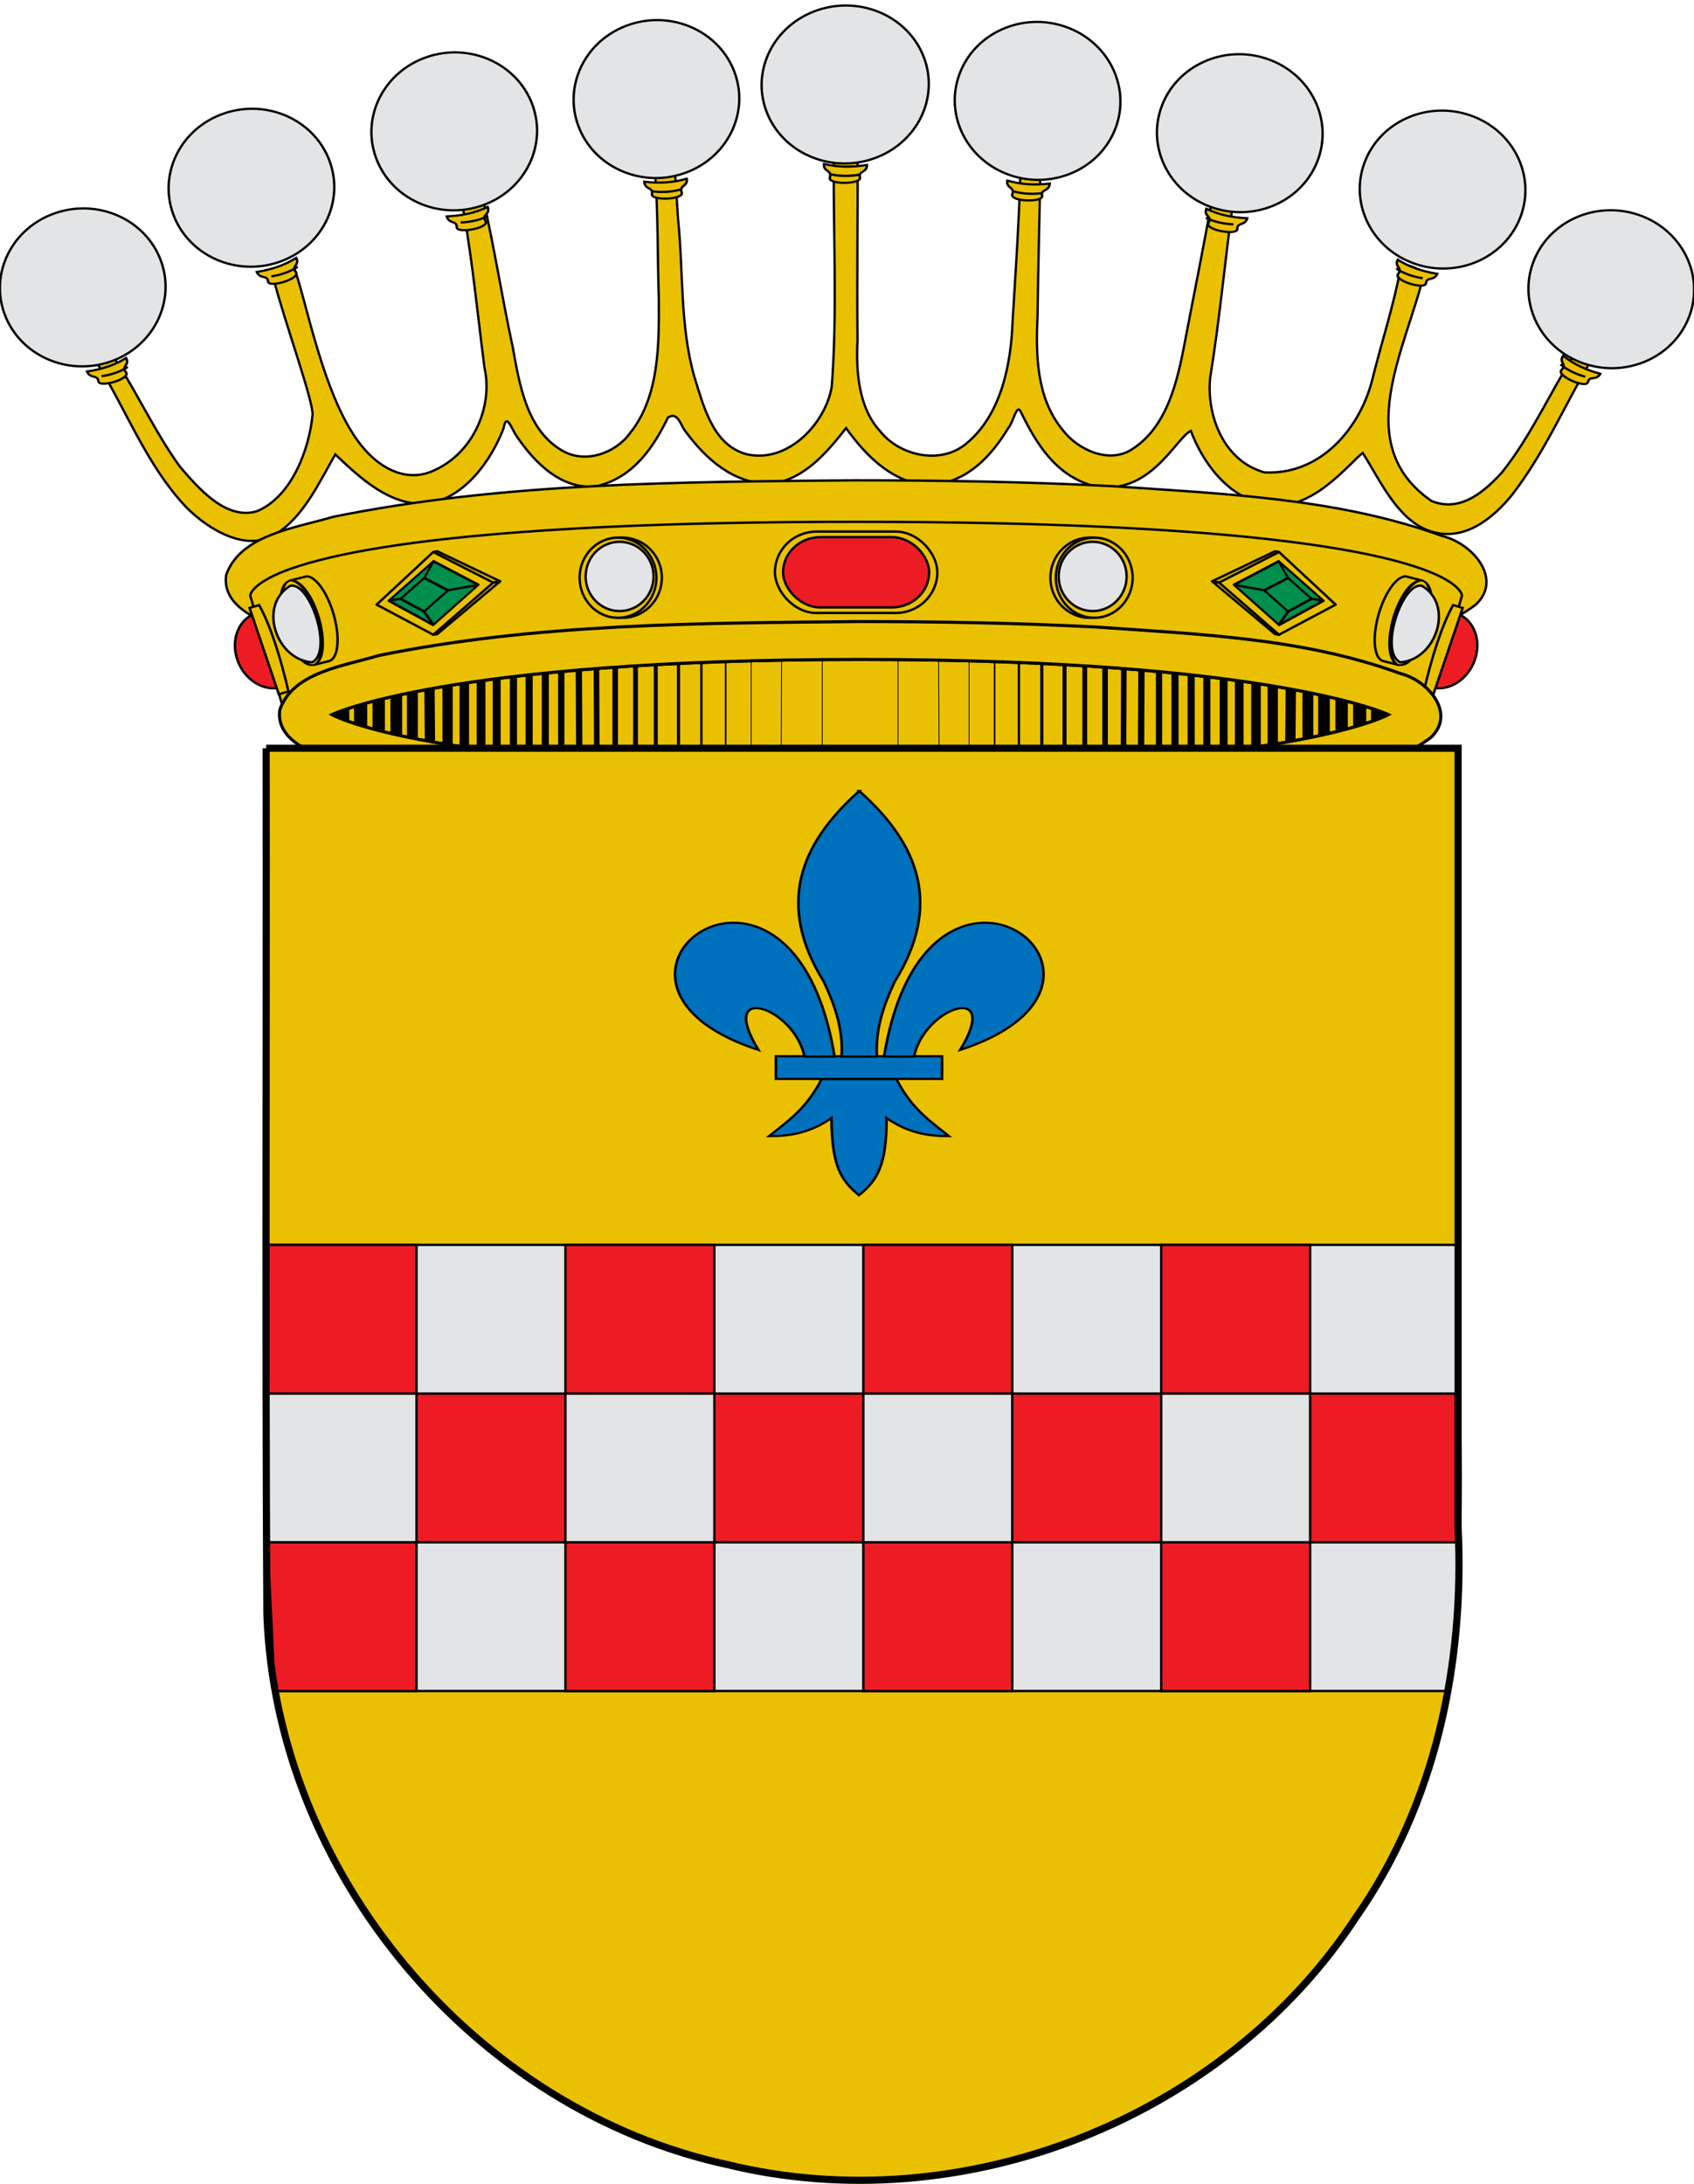 <?xml version="1.0" encoding="UTF-8" standalone="no"?>
<!-- Created with Inkscape (http://www.inkscape.org/) -->

<svg
   xmlns:dc="http://purl.org/dc/elements/1.1/"
   xmlns:cc="http://creativecommons.org/ns#"
   xmlns:rdf="http://www.w3.org/1999/02/22-rdf-syntax-ns#"
   xmlns:svg="http://www.w3.org/2000/svg"
   xmlns="http://www.w3.org/2000/svg"
   xmlns:xlink="http://www.w3.org/1999/xlink"
   xmlns:sodipodi="http://sodipodi.sourceforge.net/DTD/sodipodi-0.dtd"
   xmlns:inkscape="http://www.inkscape.org/namespaces/inkscape"
   width="710"
   height="915"
   id="svg3194"
   sodipodi:version="0.32"
   inkscape:version="0.48.1 "
   version="1.0"
   sodipodi:docname="Escudo de Pezuela de las Torres.svg"
   inkscape:output_extension="org.inkscape.output.svg.inkscape">
  <sodipodi:namedview
     id="base"
     pagecolor="#ffffff"
     bordercolor="#666666"
     borderopacity="1.0"
     gridtolerance="10000"
     guidetolerance="10"
     objecttolerance="10"
     inkscape:pageopacity="0.0"
     inkscape:pageshadow="2"
     inkscape:zoom="0.40772727"
     inkscape:cx="110.35767"
     inkscape:cy="462.12483"
     inkscape:document-units="px"
     inkscape:current-layer="layer2"
     inkscape:window-width="1366"
     inkscape:window-height="706"
     inkscape:window-x="-8"
     inkscape:window-y="-8"
     height="975px"
     width="550px"
     showguides="true"
     inkscape:guide-bbox="true"
     showgrid="false"
     inkscape:window-maximized="1">
    <inkscape:grid
       type="xygrid"
       id="grid6204"
       empspacing="5"
       visible="true"
       enabled="true"
       snapvisiblegridlinesonly="true" />
  </sodipodi:namedview>
  <defs
     id="defs3196">
    <inkscape:perspective
       sodipodi:type="inkscape:persp3d"
       inkscape:vp_x="0 : 487.5 : 1"
       inkscape:vp_y="0 : 1000 : 0"
       inkscape:vp_z="549.99969 : 487.5 : 1"
       inkscape:persp3d-origin="274.99985 : 325 : 1"
       id="perspective14701" />
    <pattern
       patternTransform="matrix(2.597,0,0,2.894,-1.7290039e-5,-1.6738281e-5)"
       id="pattern30693"
       xlink:href="#pattern24808"
       inkscape:collect="always" />
    <pattern
       patternTransform="matrix(2.597,0,0,2.894,-181.16,718.736)"
       id="pattern24808"
       xlink:href="#pattern17153"
       inkscape:collect="always" />
    <pattern
       patternTransform="matrix(0.636,0,0,0.472,-542.13,600.747)"
       id="pattern14222"
       xlink:href="#pattern13206"
       inkscape:collect="always" />
    <linearGradient
       id="linearGradient8135">
      <stop
         offset="0"
         style="stop-color:#5d070b;stop-opacity:1;"
         id="stop8137" />
      <stop
         offset="0.5"
         style="stop-color:#ed1c24;stop-opacity:1;"
         id="stop8139" />
      <stop
         offset="1"
         style="stop-color:#5d070a;stop-opacity:1;"
         id="stop8141" />
    </linearGradient>
    <linearGradient
       id="linearGradient2579"
       gradientUnits="userSpaceOnUse"
       inkscape:collect="always"
       x1="-418.389"
       x2="-136.183"
       xlink:href="#linearGradient8135"
       gradientTransform="matrix(1.177,0,0,1.177,657.882,-545.552)"
       y1="700.106"
       y2="700.106" />
    <linearGradient
       id="linearGradient25164"
       gradientUnits="userSpaceOnUse"
       inkscape:collect="always"
       x1="653.383"
       x2="1020.696"
       xlink:href="#linearGradient4476"
       gradientTransform="matrix(1.1,0,0,1.1,71.855,0.345)"
       y1="656.375"
       y2="656.375" />
    <linearGradient
       id="linearGradient4476">
      <stop
         offset="0"
         style="stop-color:#635200;stop-opacity:1;"
         id="stop4478" />
      <stop
         offset="0.5"
         style="stop-color:#eac102;stop-opacity:1;"
         id="stop3321" />
      <stop
         offset="1"
         style="stop-color:#635200;stop-opacity:1;"
         id="stop4480" />
    </linearGradient>
    <pattern
       height="102.773"
       id="pattern13206"
       patternUnits="userSpaceOnUse"
       patternTransform="translate(-542.13,546.506)"
       width="39.034">
      <path
         style="fill:none;fill-rule:evenodd;stroke:#000000;stroke-width:1.543;stroke-linecap:butt;stroke-linejoin:miter;stroke-miterlimit:4;stroke-dasharray:none;stroke-opacity:1"
         d="M 25.983,16.833 L 25.983,8.272"
         id="path12389" />
      <path
         style="fill:none;fill-rule:evenodd;stroke:#000000;stroke-width:1.543;stroke-linecap:butt;stroke-linejoin:miter;stroke-miterlimit:4;stroke-dasharray:none;stroke-opacity:1"
         id="path12387"
         d="M 11.941,16.833 L 11.941,8.272" />
      <path
         style="fill:none;fill-rule:evenodd;stroke:#000000;stroke-width:1.543;stroke-linecap:butt;stroke-linejoin:miter;stroke-miterlimit:4;stroke-dasharray:none;stroke-opacity:1"
         d="M 33.054,8.09 L 33.054,0.772"
         id="path12385" />
      <path
         style="fill:none;fill-rule:evenodd;stroke:#000000;stroke-width:1.543;stroke-linecap:butt;stroke-linejoin:miter;stroke-miterlimit:4;stroke-dasharray:none;stroke-opacity:1"
         id="path12383"
         d="M 19.584,8.09 L 19.584,0.772" />
      <path
         style="fill:none;fill-rule:evenodd;stroke:#000000;stroke-width:1.543;stroke-linecap:butt;stroke-linejoin:miter;stroke-miterlimit:4;stroke-dasharray:none;stroke-opacity:1"
         d="M 6.115,8.09 L 6.115,0.772"
         id="path12381" />
      <path
         style="fill:none;fill-rule:evenodd;stroke:#000000;stroke-width:1.543;stroke-linecap:butt;stroke-linejoin:miter;stroke-miterlimit:4;stroke-dasharray:none;stroke-opacity:1"
         id="path12379"
         d="M 25.983,34.174 L 25.983,25.613" />
      <path
         style="fill:none;fill-rule:evenodd;stroke:#000000;stroke-width:1.543;stroke-linecap:butt;stroke-linejoin:miter;stroke-miterlimit:4;stroke-dasharray:none;stroke-opacity:1"
         d="M 11.941,34.174 L 11.941,25.613"
         id="path12377" />
      <path
         style="fill:none;fill-rule:evenodd;stroke:#000000;stroke-width:1.543;stroke-linecap:butt;stroke-linejoin:miter;stroke-miterlimit:4;stroke-dasharray:none;stroke-opacity:1"
         id="path12375"
         d="M 33.054,25.403 L 33.054,16.933" />
      <path
         style="fill:none;fill-rule:evenodd;stroke:#000000;stroke-width:1.543;stroke-linecap:butt;stroke-linejoin:miter;stroke-miterlimit:4;stroke-dasharray:none;stroke-opacity:1"
         d="M 19.584,25.403 L 19.584,16.933"
         id="path12373" />
      <path
         style="fill:none;fill-rule:evenodd;stroke:#000000;stroke-width:1.543;stroke-linecap:butt;stroke-linejoin:miter;stroke-miterlimit:4;stroke-dasharray:none;stroke-opacity:1"
         id="path12371"
         d="M 6.115,25.403 L 6.115,16.933" />
      <path
         style="fill:none;fill-rule:evenodd;stroke:#000000;stroke-width:1.543;stroke-linecap:butt;stroke-linejoin:miter;stroke-miterlimit:4;stroke-dasharray:none;stroke-opacity:1"
         d="M 25.983,51.076 L 25.983,42.515"
         id="path12369" />
      <path
         style="fill:none;fill-rule:evenodd;stroke:#000000;stroke-width:1.543;stroke-linecap:butt;stroke-linejoin:miter;stroke-miterlimit:4;stroke-dasharray:none;stroke-opacity:1"
         id="path12367"
         d="M 11.941,51.076 L 11.941,42.515" />
      <path
         style="fill:none;fill-rule:evenodd;stroke:#000000;stroke-width:1.543;stroke-linecap:butt;stroke-linejoin:miter;stroke-miterlimit:4;stroke-dasharray:none;stroke-opacity:1"
         d="M 33.054,42.306 L 33.054,33.835"
         id="path12365" />
      <path
         style="fill:none;fill-rule:evenodd;stroke:#000000;stroke-width:1.543;stroke-linecap:butt;stroke-linejoin:miter;stroke-miterlimit:4;stroke-dasharray:none;stroke-opacity:1"
         id="path12363"
         d="M 19.584,42.306 L 19.584,33.835" />
      <path
         style="fill:none;fill-rule:evenodd;stroke:#000000;stroke-width:1.543;stroke-linecap:butt;stroke-linejoin:miter;stroke-miterlimit:4;stroke-dasharray:none;stroke-opacity:1"
         d="M 6.115,42.305 L 6.115,33.835"
         id="path12361" />
      <path
         style="fill:none;fill-rule:evenodd;stroke:#000000;stroke-width:1.543;stroke-linecap:butt;stroke-linejoin:miter;stroke-miterlimit:4;stroke-dasharray:none;stroke-opacity:1"
         id="path12359"
         d="M 25.983,68.307 L 25.983,59.747" />
      <path
         style="fill:none;fill-rule:evenodd;stroke:#000000;stroke-width:1.543;stroke-linecap:butt;stroke-linejoin:miter;stroke-miterlimit:4;stroke-dasharray:none;stroke-opacity:1"
         d="M 11.941,68.307 L 11.941,59.747"
         id="path12357" />
      <path
         style="fill:none;fill-rule:evenodd;stroke:#000000;stroke-width:1.543;stroke-linecap:butt;stroke-linejoin:miter;stroke-miterlimit:4;stroke-dasharray:none;stroke-opacity:1"
         id="path12355"
         d="M 33.054,59.537 L 33.054,51.066" />
      <path
         style="fill:none;fill-rule:evenodd;stroke:#000000;stroke-width:1.543;stroke-linecap:butt;stroke-linejoin:miter;stroke-miterlimit:4;stroke-dasharray:none;stroke-opacity:1"
         d="M 19.584,59.537 L 19.584,51.066"
         id="path12353" />
      <path
         style="fill:none;fill-rule:evenodd;stroke:#000000;stroke-width:1.543;stroke-linecap:butt;stroke-linejoin:miter;stroke-miterlimit:4;stroke-dasharray:none;stroke-opacity:1"
         id="path12351"
         d="M 6.115,59.537 L 6.115,51.066" />
      <path
         style="fill:none;fill-rule:evenodd;stroke:#000000;stroke-width:1.543;stroke-linecap:butt;stroke-linejoin:miter;stroke-miterlimit:4;stroke-dasharray:none;stroke-opacity:1"
         d="M 25.983,85.648 L 25.983,77.088"
         id="path12349" />
      <path
         style="fill:none;fill-rule:evenodd;stroke:#000000;stroke-width:1.543;stroke-linecap:butt;stroke-linejoin:miter;stroke-miterlimit:4;stroke-dasharray:none;stroke-opacity:1"
         id="path12347"
         d="M 11.941,85.648 L 11.941,77.088" />
      <path
         style="fill:none;fill-rule:evenodd;stroke:#000000;stroke-width:1.543;stroke-linecap:butt;stroke-linejoin:miter;stroke-miterlimit:4;stroke-dasharray:none;stroke-opacity:1"
         d="M 33.054,76.878 L 33.054,68.408"
         id="path12345" />
      <path
         style="fill:none;fill-rule:evenodd;stroke:#000000;stroke-width:1.543;stroke-linecap:butt;stroke-linejoin:miter;stroke-miterlimit:4;stroke-dasharray:none;stroke-opacity:1"
         id="path12343"
         d="M 19.584,76.878 L 19.584,68.408" />
      <path
         style="fill:none;fill-rule:evenodd;stroke:#000000;stroke-width:1.543;stroke-linecap:butt;stroke-linejoin:miter;stroke-miterlimit:4;stroke-dasharray:none;stroke-opacity:1"
         d="M 6.115,76.878 L 6.115,68.408"
         id="path12341" />
      <path
         style="fill:none;fill-rule:evenodd;stroke:#000000;stroke-width:1.543;stroke-linecap:butt;stroke-linejoin:miter;stroke-miterlimit:4;stroke-dasharray:none;stroke-opacity:1"
         id="path12339"
         d="M 33.054,94.209 L 33.054,85.319" />
      <path
         style="fill:none;fill-rule:evenodd;stroke:#000000;stroke-width:1.543;stroke-linecap:butt;stroke-linejoin:miter;stroke-miterlimit:4;stroke-dasharray:none;stroke-opacity:1"
         d="M 19.584,94.209 L 19.584,85.319"
         id="path12337" />
      <path
         style="fill:none;fill-rule:evenodd;stroke:#000000;stroke-width:1.543;stroke-linecap:butt;stroke-linejoin:miter;stroke-miterlimit:4;stroke-dasharray:none;stroke-opacity:1"
         id="path12335"
         d="M 6.115,94.209 L 6.115,85.319" />
      <path
         style="fill:none;fill-rule:evenodd;stroke:#000000;stroke-width:1.543;stroke-linecap:butt;stroke-linejoin:miter;stroke-miterlimit:4;stroke-dasharray:none;stroke-opacity:1"
         id="path12333"
         d="M 25.983,102.002 L 25.983,94.209" />
      <path
         style="fill:none;fill-rule:evenodd;stroke:#000000;stroke-width:1.543;stroke-linecap:butt;stroke-linejoin:miter;stroke-miterlimit:4;stroke-dasharray:none;stroke-opacity:1"
         d="M 11.941,102.002 L 11.941,94.209"
         id="path12331" />
      <path
         style="fill:none;fill-rule:evenodd;stroke:#000000;stroke-width:1.543;stroke-linecap:butt;stroke-linejoin:miter;stroke-miterlimit:4;stroke-dasharray:none;stroke-opacity:1"
         id="path12329"
         d="M 0.772,8.177 L 38.262,8.177" />
      <path
         style="fill:none;fill-rule:evenodd;stroke:#000000;stroke-width:1.543;stroke-linecap:butt;stroke-linejoin:miter;stroke-miterlimit:4;stroke-dasharray:none;stroke-opacity:1"
         d="M 0.772,16.771 L 38.262,16.771"
         id="path12327" />
      <path
         style="fill:none;fill-rule:evenodd;stroke:#000000;stroke-width:1.543;stroke-linecap:butt;stroke-linejoin:miter;stroke-miterlimit:4;stroke-dasharray:none;stroke-opacity:1"
         d="M 0.772,25.364 L 38.262,25.364"
         id="path12325" />
      <path
         style="fill:none;fill-rule:evenodd;stroke:#000000;stroke-width:1.543;stroke-linecap:butt;stroke-linejoin:miter;stroke-miterlimit:4;stroke-dasharray:none;stroke-opacity:1"
         id="path12323"
         d="M 0.772,33.958 L 38.262,33.958" />
      <path
         style="fill:none;fill-rule:evenodd;stroke:#000000;stroke-width:1.543;stroke-linecap:butt;stroke-linejoin:miter;stroke-miterlimit:4;stroke-dasharray:none;stroke-opacity:1"
         d="M 0.772,42.552 L 38.262,42.552"
         id="path12321" />
      <path
         style="fill:none;fill-rule:evenodd;stroke:#000000;stroke-width:1.543;stroke-linecap:butt;stroke-linejoin:miter;stroke-miterlimit:4;stroke-dasharray:none;stroke-opacity:1"
         id="path12319"
         d="M 0.772,51.145 L 38.262,51.145" />
      <path
         style="fill:none;fill-rule:evenodd;stroke:#000000;stroke-width:1.543;stroke-linecap:butt;stroke-linejoin:miter;stroke-miterlimit:4;stroke-dasharray:none;stroke-opacity:1"
         d="M 0.772,59.739 L 38.262,59.739"
         id="path12317" />
      <path
         style="fill:none;fill-rule:evenodd;stroke:#000000;stroke-width:1.543;stroke-linecap:butt;stroke-linejoin:miter;stroke-miterlimit:4;stroke-dasharray:none;stroke-opacity:1"
         id="path12315"
         d="M 0.772,68.333 L 38.262,68.333" />
      <path
         style="fill:none;fill-rule:evenodd;stroke:#000000;stroke-width:1.543;stroke-linecap:butt;stroke-linejoin:miter;stroke-miterlimit:4;stroke-dasharray:none;stroke-opacity:1"
         d="M 0.772,76.927 L 38.262,76.927"
         id="path12313" />
      <path
         style="fill:none;fill-rule:evenodd;stroke:#000000;stroke-width:1.543;stroke-linecap:butt;stroke-linejoin:miter;stroke-miterlimit:4;stroke-dasharray:none;stroke-opacity:1"
         id="path12311"
         d="M 0.772,85.52 L 38.262,85.52" />
      <path
         style="fill:none;fill-rule:evenodd;stroke:#000000;stroke-width:1.543;stroke-linecap:butt;stroke-linejoin:miter;stroke-miterlimit:4;stroke-dasharray:none;stroke-opacity:1"
         d="M 0.772,94.114 L 38.262,94.114"
         id="path12309" />
    </pattern>
    <pattern
       height="48.532"
       id="pattern15200"
       patternUnits="userSpaceOnUse"
       patternTransform="translate(-542.13,600.747)"
       width="24.828">
      <g
         id="g14227"
         transform="translate(542.13,-600.747)">
        <rect
           style="fill:#e3e4e5;fill-opacity:1;fill-rule:evenodd;stroke:none;stroke-width:1;stroke-miterlimit:4;stroke-dasharray:none;stroke-opacity:1"
           id="rect14225"
           width="23.877"
           y="601.236"
           x="-541.728"
           height="47.554" />
        <rect
           style="fill:url(#pattern14222);stroke:none"
           id="rect13249"
           width="24.828"
           y="600.747"
           x="-542.13"
           height="48.532" />
      </g>
    </pattern>
    <pattern
       height="48.636"
       id="pattern17153"
       patternUnits="userSpaceOnUse"
       patternTransform="translate(-542.386,600.643)"
       width="25.152">
      <g
         id="g17149"
         transform="translate(542.386,-600.643)">
        <rect
           style="fill:url(#pattern15200);stroke:none"
           id="rect15205"
           width="24.828"
           y="600.747"
           x="-542.13"
           height="48.532" />
        <path
           style="fill:none;fill-rule:evenodd;stroke:#000000;stroke-width:0.8;stroke-linecap:butt;stroke-linejoin:miter;stroke-miterlimit:4;stroke-dasharray:none;stroke-opacity:1"
           d="M -541.986,601.043 L -517.634,601.043 L -517.634,601.043"
           id="path16178" />
      </g>
    </pattern>
    <pattern
       height="140.76"
       id="pattern30690"
       patternUnits="userSpaceOnUse"
       patternTransform="translate(-181.16,718.736)"
       width="65.314">
      <rect
         style="fill:url(#pattern30693);stroke:none;stroke-width:0;stroke-miterlimit:4;stroke-dasharray:none;stroke-opacity:1"
         id="rect17158"
         width="65.314"
         y="0"
         x="0"
         height="140.76" />
    </pattern>
    <pattern
       height="17.605"
       id="pattern36484"
       patternUnits="userSpaceOnUse"
       patternTransform="translate(-244.77,714.288)"
       width="39.034">
      <g
         id="g36474"
         transform="translate(253.272,-717.409)">
        <path
           style="fill:#e3e4e5;fill-opacity:1;fill-rule:evenodd;stroke:none;stroke-width:1px;stroke-linecap:butt;stroke-linejoin:miter;stroke-opacity:1"
           id="path36472"
           sodipodi:nodetypes="ccccc"
           d="M -252.671,718.177 L -214.992,718.277 L -214.814,734.788 L -252.697,734.357 L -252.671,718.177 z " />
        <path
           style="fill:none;fill-rule:evenodd;stroke:#000000;stroke-width:1.543;stroke-linecap:butt;stroke-linejoin:miter;stroke-miterlimit:4;stroke-dasharray:none;stroke-opacity:1"
           id="path20462"
           d="M -227.289,734.242 L -227.289,725.682" />
        <path
           style="fill:none;fill-rule:evenodd;stroke:#000000;stroke-width:1.543;stroke-linecap:butt;stroke-linejoin:miter;stroke-miterlimit:4;stroke-dasharray:none;stroke-opacity:1"
           d="M -241.331,734.242 L -241.331,725.682"
           id="path20464" />
        <path
           style="fill:none;fill-rule:evenodd;stroke:#000000;stroke-width:1.543;stroke-linecap:butt;stroke-linejoin:miter;stroke-miterlimit:4;stroke-dasharray:none;stroke-opacity:1"
           id="path20466"
           d="M -220.219,725.5 L -220.219,718.181" />
        <path
           style="fill:none;fill-rule:evenodd;stroke:#000000;stroke-width:1.543;stroke-linecap:butt;stroke-linejoin:miter;stroke-miterlimit:4;stroke-dasharray:none;stroke-opacity:1"
           d="M -233.688,725.5 L -233.688,718.181"
           id="path20468" />
        <path
           style="fill:none;fill-rule:evenodd;stroke:#000000;stroke-width:1.543;stroke-linecap:butt;stroke-linejoin:miter;stroke-miterlimit:4;stroke-dasharray:none;stroke-opacity:1"
           id="path20470"
           d="M -247.157,725.5 L -247.157,718.181" />
        <path
           style="fill:none;fill-rule:evenodd;stroke:#000000;stroke-width:1.543;stroke-linecap:butt;stroke-linejoin:miter;stroke-miterlimit:4;stroke-dasharray:none;stroke-opacity:1"
           d="M -252.501,725.586 L -215.01,725.586"
           id="path20522" />
        <path
           style="fill:none;fill-rule:evenodd;stroke:#000000;stroke-width:1.543;stroke-linecap:butt;stroke-linejoin:miter;stroke-miterlimit:4;stroke-dasharray:none;stroke-opacity:1"
           id="path20524"
           d="M -252.501,734.18 L -215.01,734.18" />
      </g>
    </pattern>
    <pattern
       height="17.364"
       id="pattern42445"
       patternUnits="userSpaceOnUse"
       patternTransform="translate(-244.498,714.56)"
       width="38.491">
      <g
         id="g42435"
         transform="translate(244.498,-714.56)">
        <path
           style="fill:#e3e4e5;fill-opacity:1;fill-rule:evenodd;stroke:#e3e4e5;stroke-width:0.3;stroke-linecap:butt;stroke-linejoin:miter;stroke-miterlimit:4;stroke-dasharray:none;stroke-opacity:1"
           id="path37468"
           sodipodi:nodetypes="ccccc"
           d="M -244.168,715.056 L -206.328,714.994 L -206.312,731.666 L -244.195,731.774 L -244.168,715.056 z " />
        <path
           style="fill:none;fill-rule:evenodd;stroke:#000000;stroke-width:1;stroke-linecap:butt;stroke-linejoin:miter;stroke-miterlimit:4;stroke-dasharray:none;stroke-opacity:1"
           id="path37470"
           d="M -218.786,731.121 L -218.786,722.561" />
        <path
           style="fill:none;fill-rule:evenodd;stroke:#000000;stroke-width:1;stroke-linecap:butt;stroke-linejoin:miter;stroke-miterlimit:4;stroke-dasharray:none;stroke-opacity:1"
           d="M -232.829,731.121 L -232.829,722.561"
           id="path37472" />
        <path
           style="fill:#000000;fill-opacity:1;fill-rule:evenodd;stroke:#000000;stroke-width:1;stroke-linecap:butt;stroke-linejoin:miter;stroke-miterlimit:4;stroke-dasharray:none;stroke-opacity:1"
           id="path37474"
           d="M -211.716,722.379 L -211.716,715.06" />
        <path
           style="fill:none;fill-rule:evenodd;stroke:#000000;stroke-width:1;stroke-linecap:butt;stroke-linejoin:miter;stroke-miterlimit:4;stroke-dasharray:none;stroke-opacity:1"
           d="M -225.186,722.379 L -225.186,715.06"
           id="path37476" />
        <path
           style="fill:none;fill-rule:evenodd;stroke:#000000;stroke-width:1;stroke-linecap:butt;stroke-linejoin:miter;stroke-miterlimit:4;stroke-dasharray:none;stroke-opacity:1"
           id="path37478"
           d="M -238.655,722.379 L -238.655,715.06" />
        <path
           style="fill:none;fill-rule:evenodd;stroke:#000000;stroke-width:1;stroke-linecap:butt;stroke-linejoin:miter;stroke-miterlimit:4;stroke-dasharray:none;stroke-opacity:1"
           d="M -243.998,722.465 L -206.508,722.465"
           id="path37480" />
        <path
           style="fill:none;fill-rule:evenodd;stroke:#000000;stroke-width:1;stroke-linecap:butt;stroke-linejoin:miter;stroke-miterlimit:4;stroke-dasharray:none;stroke-opacity:1"
           id="path37482"
           d="M -243.998,731.059 L -206.508,731.059" />
      </g>
    </pattern>
    <linearGradient
       id="linearGradient17487"
       gradientUnits="userSpaceOnUse"
       inkscape:collect="always"
       x1="-418.389"
       x2="-136.183"
       xlink:href="#linearGradient8135"
       gradientTransform="matrix(1.177,0,0,1.177,657.882,-534.271)"
       y1="700.106"
       y2="700.106" />
  </defs>
  <g
     inkscape:label="Timbre"
     style="display:inline"
     id="layer3"
     transform="translate(20.957,16.236)"
     inkscape:groupmode="layer" />
  <g
     inkscape:label="Escudo"
     id="layer1"
     transform="translate(20.957,16.236)"
     inkscape:groupmode="layer" />
  <g
     inkscape:label="Piezas"
     id="layer4"
     inkscape:groupmode="layer"
     transform="translate(77.386,-60.404)" />
  <g
     inkscape:label="Muebles"
     style="display:inline"
     id="layer5"
     inkscape:groupmode="layer"
     transform="translate(77.386,-60.404)" />
  <g
     inkscape:label="Ornamentos"
     style="display:inline"
     id="layer6"
     inkscape:groupmode="layer"
     transform="translate(77.386,-60.404)">
    <g
       style="display:inline"
       id="g4781"
       transform="matrix(1.029,0,0,0.573,-841.349,157.924)" />
    <g
       style="display:inline"
       id="g4783"
       transform="matrix(1.029,0,0,0.573,-783.31,114.016)" />
    <g
       id="layer2-6"
       transform="matrix(1.029,0,0,0.573,-783.31,114.016)" />
    <g
       style="display:inline"
       id="g4983"
       transform="matrix(1.029,0,0,0.573,-783.31,114.016)" />
    <g
       style="display:inline"
       id="g4781-7"
       transform="matrix(1.071,0,0,0.592,-1267.185,160.227)" />
    <g
       style="display:inline"
       id="g4783-4"
       transform="matrix(1.071,0,0,0.592,-1206.749,114.87)" />
    <g
       id="layer2-0"
       transform="matrix(1.071,0,0,0.592,-1206.749,114.87)" />
    <g
       style="display:inline"
       id="g4983-9"
       transform="matrix(1.071,0,0,0.592,-1206.749,114.87)" />
  </g>
  <g
     inkscape:label="Borde 3px"
     style="display:inline"
     id="layer2"
     inkscape:groupmode="layer"
     transform="translate(77.386,-60.404)">
    <g
       id="g5635">
      <g
         id="g3803"
         style="display:inline"
         transform="matrix(1,0,0,1,-45.822,67.982)">
        <g
           id="g3704">
          <path
             sodipodi:nodetypes="cccccccccccccccccccccccccccccccccccccccccccccccccccccccccsccccccccccc"
             id="path10045"
             d="m 319.137,54.198 c -3.037,0.469 -0.396,5.061 -1.239,7.001 -0.174,31.055 1.508,62.271 -0.855,93.226 -2.518,15.175 -18.276,32.355 -35.689,28.3 -14.245,-3.797 -18.056,-20.346 -21.907,-32.448 -6.103,-21.493 -4.54,-44.138 -6.828,-66.169 -0.495,-7.646 -0.99,-15.292 -1.484,-22.938 -2.755,-0.126 -9.369,-1.413 -8.157,3.207 1.334,17.713 0.987,35.672 1.598,53.482 0.07,18.251 0.374,40.534 -12.036,55.983 -6.067,8.472 -18.975,13.155 -28.72,7.237 -14.744,-8.708 -17.736,-27.94 -20.479,-43.197 -4.502,-20.647 -7.684,-41.823 -12.46,-62.238 -2.993,1.081 -9.82,1.165 -8.063,5.766 3.751,21.495 5.875,43.434 8.688,65.132 3.618,16.018 -4.528,35.463 -20.97,42.892 -11.061,5.257 -21.821,-0.259 -29.177,-8.607 -17.813,-19.981 -25.01,-66.399 -30.451,-78.205 -4.193,0.954 -10.805,2.691 -7.816,6.528 4.593,18.025 16.658,51.13 16.348,57.044 -1.315,14.041 -8.573,34.336 -23.376,40.45 -13.038,3.819 -24.608,-9.866 -32.189,-18.651 -9.542,-13.199 -16.532,-28.002 -25.108,-41.807 -2.755,-2.667 -4.396,-11.569 -7.8,-10.645 -3.962,2.373 -4.957,7.549 -0.969,10.385 11.968,19.744 20.266,41.763 36.408,58.924 9.333,9.451 25.691,19.404 37.877,11.091 11.344,-6.81 18.327,-22.179 24.689,-33.125 10.333,9.784 22.809,21.616 38.564,20.74 16.116,-2.81 26.666,-18.323 31.876,-31.419 1.327,-7.509 3.466,0.27 5.656,3.148 7.556,11.224 19.43,23.08 34.158,20.681 14.931,-3.889 23.127,-16.219 29.126,-28.536 4.225,-3.025 5.469,3.639 7.469,5.825 8.378,11.314 19.922,22.024 35.814,21.858 14.034,-1.829 23.509,-13.308 31.408,-23.329 8.368,11.663 20.603,24.432 36.908,23.711 14.679,-1.666 24.365,-12.589 31.158,-23.858 1.816,-1.811 3.485,-10.378 5.126,-6.723 6.409,13.049 14.421,26.55 30.094,30.964 23.768,5.292 34.914,-19.987 41.219,-22.946 5.003,13.294 15.538,28.002 31.596,30.889 18.862,3.841 35.195,-17.84 40.455,-21.627 6.985,10.878 14.365,27.846 27.735,32.571 14.206,5.139 26.708,-4.879 34.997,-15.212 13.267,-17.173 21.92,-37.303 32.844,-55.964 3.456,-3.006 1.205,-5.577 -1.775,-7.576 -3.414,-2.989 -3.927,3.176 -5.155,4.905 -10.331,16.364 -18.15,34.184 -30.315,49.46 -7.462,8.18 -17.522,16.849 -29.501,11.944 -34.15,-23.559 -10.825,-63.357 -3.029,-95.578 -2.053,-1.43 -9.84,-5.578 -10.034,-1.325 -2.903,15.158 -7.754,30.088 -11.532,45.127 -4.803,20.45 -21.377,41.026 -45.408,39.803 -17.28,-4.815 -24.354,-24.012 -22.782,-39.656 3.923,-23.943 6.134,-48.501 9.438,-72.457 -2.733,-0.32 -6.336,-3.713 -8.719,-2.059 -3.422,19.64 -7.501,39.411 -11.23,59.091 -2.995,15.808 -7.113,35.694 -22.115,45.314 -9.511,6.357 -22.745,0.453 -29.126,-7.943 -11.084,-13.32 -11.367,-31.467 -10.592,-47.804 0.226,-21.233 0.909,-42.459 1.216,-63.69 -3.15,-0.417 -9.9,-0.937 -8.407,4.001 -0.596,20.313 -1.964,40.902 -3.24,61.3 -0.582,18.096 -4.644,40.188 -20.042,52.312 -10.773,8.456 -27.612,4.389 -35.501,-5.678 -9.18,-9.886 -10.183,-25.612 -9.469,-38.214 -0.341,-26.589 0.212,-53.827 0,-80.017 -2.945,-0.021 -5.766,-0.771 -8.719,-0.647 z"
             style="fill:#eac102;fill-opacity:1;stroke:#010101;stroke-width:0.97;stroke-miterlimit:4;stroke-dasharray:none"
             inkscape:connector-curvature="0" />
          <path
             style="fill:#eac102;fill-rule:evenodd;stroke:#000000;stroke-width:1;stroke-linecap:butt;stroke-linejoin:miter;stroke-opacity:1"
             d="m 327.033,193.657 c -73.112,0.722 -147.064,0.79 -218.867,15.278 -16.024,4.784 -38.932,7.455 -44.947,24.4 -1.973,14.153 16.144,20.151 27.46,24.041 53.91,15.307 110.874,16.603 166.732,18.996 86.902,1.649 174.363,2.318 260.621,-9.112 23.565,-4.306 49.513,-6.963 68.891,-21.47 11.571,-10.721 -1.237,-25.711 -14.028,-28.794 -43.88,-15.926 -91.739,-17.634 -138.148,-20.877 -35.868,-1.851 -71.797,-2.437 -107.715,-2.461 z"
             id="path5045"
             inkscape:connector-curvature="0" />
          <path
             style="fill:#eac102;fill-opacity:1;fill-rule:evenodd;stroke:#000000;stroke-width:1;stroke-linecap:butt;stroke-linejoin:miter;stroke-opacity:1"
             d="m 327.259,211.055 c -39.85,0 -73.457,0.734 -101.782,2.01 -5.665,0.255 -11.134,0.54 -16.385,0.835 -62.985,3.54 -96.758,9.798 -114.857,15.515 -1.508,0.476 -2.939,0.936 -4.238,1.404 -6.472,2.33 -10.452,4.561 -12.874,6.373 -0.476,0.356 -0.886,0.699 -1.251,1.024 -0.378,0.338 -0.694,0.648 -0.969,0.948 -1.618,1.77 -1.574,2.845 -1.574,2.845 l 13.762,47 44.999,0 390.338,0 44.999,0 13.762,-47 c 0,0 0.044,-1.075 -1.574,-2.845 -0.274,-0.3 -0.59,-0.611 -0.969,-0.948 -2.214,-1.982 -6.356,-4.6 -14.125,-7.397 -0.011,-0.004 -0.029,0.004 -0.04,0 -16.881,-6.07 -50.819,-13.083 -119.055,-16.918 -0.013,-7.3e-4 -0.028,7.3e-4 -0.04,0 -5.251,-0.295 -10.68,-0.579 -16.345,-0.835 -28.326,-1.276 -61.929,-2.01 -101.782,-2.01 z"
             id="path5047"
             inkscape:connector-curvature="0" />
          <path
             sodipodi:type="arc"
             style="fill:#eac102;fill-opacity:1;fill-rule:evenodd;stroke:#000000;stroke-width:1.387;stroke-linecap:round;stroke-linejoin:round;stroke-miterlimit:4;stroke-opacity:1;stroke-dasharray:none;stroke-dashoffset:0;marker:none;visibility:visible;display:inline;overflow:visible;enable-background:accumulate"
             id="path5051"
             sodipodi:cx="1773.2821"
             sodipodi:cy="707.07074"
             sodipodi:rx="23.065676"
             sodipodi:ry="23.065676"
             d="m 1796.348,707.071 c 0,12.739 -10.327,23.066 -23.066,23.066 -12.739,0 -23.066,-10.327 -23.066,-23.066 0,-12.739 10.327,-23.066 23.066,-23.066 12.739,0 23.066,10.327 23.066,23.066 z"
             transform="matrix(0.714,0,0,0.728,-840.975,-280.273)" />
          <path
             transform="matrix(0.698,0,0,0.728,-810.693,-280.273)"
             d="m 1796.348,707.071 c 0,12.739 -10.327,23.066 -23.066,23.066 -12.739,0 -23.066,-10.327 -23.066,-23.066 0,-12.739 10.327,-23.066 23.066,-23.066 12.739,0 23.066,10.327 23.066,23.066 z"
             sodipodi:ry="23.065676"
             sodipodi:rx="23.065676"
             sodipodi:cy="707.07074"
             sodipodi:cx="1773.2821"
             id="path5053"
             style="fill:#eac102;fill-opacity:1;fill-rule:evenodd;stroke:#000000;stroke-width:1.403;stroke-linecap:round;stroke-linejoin:round;stroke-miterlimit:4;stroke-opacity:1;stroke-dasharray:none;stroke-dashoffset:0;marker:none;visibility:visible;display:inline;overflow:visible;enable-background:accumulate"
             sodipodi:type="arc" />
          <path
             sodipodi:type="arc"
             style="fill:#e3e4e5;fill-opacity:1;fill-rule:evenodd;stroke:#000000;stroke-width:1.604;stroke-linecap:round;stroke-linejoin:round;stroke-miterlimit:4;stroke-opacity:1;stroke-dasharray:none;stroke-dashoffset:0;marker:none;visibility:visible;display:inline;overflow:visible;enable-background:accumulate"
             id="path5055"
             sodipodi:cx="1773.2821"
             sodipodi:cy="707.07074"
             sodipodi:rx="23.065676"
             sodipodi:ry="23.065676"
             d="m 1796.348,707.071 c 0,12.739 -10.327,23.066 -23.066,23.066 -12.739,0 -23.066,-10.327 -23.066,-23.066 0,-12.739 10.327,-23.066 23.066,-23.066 12.739,0 23.066,10.327 23.066,23.066 z"
             transform="matrix(0.617,0,0,0.629,-667.72,-210.807)" />
          <path
             transform="matrix(-0.714,0,0,0.728,1495.493,-280.273)"
             d="m 1796.348,707.071 c 0,12.739 -10.327,23.066 -23.066,23.066 -12.739,0 -23.066,-10.327 -23.066,-23.066 0,-12.739 10.327,-23.066 23.066,-23.066 12.739,0 23.066,10.327 23.066,23.066 z"
             sodipodi:ry="23.065676"
             sodipodi:rx="23.065676"
             sodipodi:cy="707.07074"
             sodipodi:cx="1773.2821"
             id="path7347"
             style="fill:#eac102;fill-opacity:1;fill-rule:evenodd;stroke:#000000;stroke-width:1.387;stroke-linecap:round;stroke-linejoin:round;stroke-miterlimit:4;stroke-opacity:1;stroke-dasharray:none;stroke-dashoffset:0;marker:none;visibility:visible;display:inline;overflow:visible;enable-background:accumulate"
             sodipodi:type="arc" />
          <path
             sodipodi:type="arc"
             style="fill:#eac102;fill-opacity:1;fill-rule:evenodd;stroke:#000000;stroke-width:1.403;stroke-linecap:round;stroke-linejoin:round;stroke-miterlimit:4;stroke-opacity:1;stroke-dasharray:none;stroke-dashoffset:0;marker:none;visibility:visible;display:inline;overflow:visible;enable-background:accumulate"
             id="path7349"
             sodipodi:cx="1773.2821"
             sodipodi:cy="707.07074"
             sodipodi:rx="23.065676"
             sodipodi:ry="23.065676"
             d="m 1796.348,707.071 c 0,12.739 -10.327,23.066 -23.066,23.066 -12.739,0 -23.066,-10.327 -23.066,-23.066 0,-12.739 10.327,-23.066 23.066,-23.066 12.739,0 23.066,10.327 23.066,23.066 z"
             transform="matrix(-0.698,0,0,0.728,1465.21,-280.273)" />
          <path
             transform="matrix(-0.617,0,0,0.629,1322.237,-210.807)"
             d="m 1796.348,707.071 c 0,12.739 -10.327,23.066 -23.066,23.066 -12.739,0 -23.066,-10.327 -23.066,-23.066 0,-12.739 10.327,-23.066 23.066,-23.066 12.739,0 23.066,10.327 23.066,23.066 z"
             sodipodi:ry="23.065676"
             sodipodi:rx="23.065676"
             sodipodi:cy="707.07074"
             sodipodi:cx="1773.2821"
             id="path7351"
             style="fill:#e3e4e5;fill-opacity:1;fill-rule:evenodd;stroke:#000000;stroke-width:1.604;stroke-linecap:round;stroke-linejoin:round;stroke-miterlimit:4;stroke-opacity:1;stroke-dasharray:none;stroke-dashoffset:0;marker:none;visibility:visible;display:inline;overflow:visible;enable-background:accumulate"
             sodipodi:type="arc" />
          <path
             sodipodi:nodetypes="ccccc"
             id="path7354"
             d="m 178.06,235.987 -26.366,-12.593 -1.689,0.304 25.146,12.812 2.909,-0.524 z"
             style="fill:none;stroke:#000000;stroke-width:1;stroke-linecap:round;stroke-linejoin:round;stroke-opacity:1"
             inkscape:connector-curvature="0" />
          <path
             style="fill:none;stroke:#000000;stroke-width:1;stroke-linecap:round;stroke-linejoin:round;stroke-opacity:1"
             d="m 178.06,235.987 -26.366,22.086 -1.689,0.304 25.146,-21.867 2.909,-0.524 z"
             id="path5069"
             sodipodi:nodetypes="ccccc"
             inkscape:connector-curvature="0" />
          <path
             sodipodi:nodetypes="ccc"
             id="path5071"
             d="m 149.967,258.324 -23.679,-12.572 23.625,-21.948"
             style="fill:none;stroke:#000000;stroke-width:1;stroke-linecap:round;stroke-linejoin:round;stroke-miterlimit:4;stroke-opacity:1;stroke-dasharray:none;stroke-dashoffset:0;marker:none;visibility:visible;display:inline;overflow:visible;enable-background:accumulate"
             inkscape:connector-curvature="0" />
          <g
             transform="matrix(-0.523,0.094,0,0.504,1161.08,-294.588)"
             id="g5073"
             style="stroke:#000000;stroke-width:1.946;stroke-opacity:1">
            <path
               style="fill:#008f4c;fill-rule:evenodd;stroke:#000000;stroke-width:1.946;stroke-linecap:round;stroke-linejoin:round;stroke-opacity:1"
               d="m 1897.048,701.806 36.161,26.636 35.632,-26.812 -35.809,-26.107 -35.985,26.283 z"
               id="path5075"
               inkscape:connector-curvature="0" />
            <path
               id="path5077"
               d="m 1921.365,701.89 19.128,14.028 18.849,-14.121 -18.942,-13.75 -19.035,13.842 z"
               style="fill:none;stroke:#000000;stroke-width:1.946;stroke-linecap:round;stroke-linejoin:round;stroke-miterlimit:4;stroke-opacity:1;stroke-dasharray:none"
               inkscape:connector-curvature="0" />
            <path
               style="fill:none;stroke:#000000;stroke-width:1.946;stroke-linecap:round;stroke-linejoin:round;stroke-miterlimit:4;stroke-opacity:1;stroke-dasharray:none"
               d="m 1933.033,728.266 7.497,-12.348"
               id="path5079"
               sodipodi:nodetypes="cc"
               inkscape:connector-curvature="0" />
            <path
               style="fill:none;stroke:#000000;stroke-width:1.946;stroke-linecap:round;stroke-linejoin:round;stroke-miterlimit:4;stroke-opacity:1;stroke-dasharray:none"
               d="m 1968.312,701.63 -9.041,0.133"
               id="path5081"
               sodipodi:nodetypes="cc"
               inkscape:connector-curvature="0" />
            <path
               style="fill:none;stroke:#000000;stroke-width:1.946;stroke-linecap:round;stroke-linejoin:round;stroke-miterlimit:4;stroke-opacity:1;stroke-dasharray:none"
               d="m 1921.391,701.806 -23.637,0"
               id="path5083"
               inkscape:connector-curvature="0" />
            <path
               style="fill:none;stroke:#000000;stroke-width:1.946;stroke-linecap:round;stroke-linejoin:round;stroke-miterlimit:4;stroke-opacity:1;stroke-dasharray:none"
               d="m 1940.485,688.18 -7.452,-12.657"
               id="path5085"
               sodipodi:nodetypes="cc"
               inkscape:connector-curvature="0" />
          </g>
          <path
             style="fill:none;stroke:#000000;stroke-width:1;stroke-linecap:round;stroke-linejoin:round;stroke-opacity:1"
             d="m 476.458,235.987 26.366,-12.593 1.689,0.304 -25.146,12.812 -2.909,-0.524 z"
             id="path5089"
             sodipodi:nodetypes="ccccc"
             inkscape:connector-curvature="0" />
          <path
             sodipodi:nodetypes="ccccc"
             id="path5091"
             d="m 476.458,235.987 26.366,22.086 1.689,0.304 -25.146,-21.867 -2.909,-0.524 z"
             style="fill:none;stroke:#000000;stroke-width:1;stroke-linecap:round;stroke-linejoin:round;stroke-opacity:1"
             inkscape:connector-curvature="0" />
          <path
             style="fill:none;stroke:#000000;stroke-width:1;stroke-linecap:round;stroke-linejoin:round;stroke-miterlimit:4;stroke-opacity:1;stroke-dasharray:none;stroke-dashoffset:0;marker:none;visibility:visible;display:inline;overflow:visible;enable-background:accumulate"
             d="m 504.551,258.324 23.679,-12.572 -23.625,-21.948"
             id="path5093"
             sodipodi:nodetypes="ccc"
             inkscape:connector-curvature="0" />
          <g
             id="g5095"
             transform="matrix(0.523,0.094,0,0.504,-506.562,-294.588)"
             style="stroke:#000000;stroke-width:1.946;stroke-opacity:1">
            <path
               id="path5097"
               d="m 1897.048,701.806 36.161,26.636 35.632,-26.812 -35.809,-26.107 -35.985,26.283 z"
               style="fill:#008f4c;fill-rule:evenodd;stroke:#000000;stroke-width:1.946;stroke-linecap:round;stroke-linejoin:round;stroke-opacity:1"
               inkscape:connector-curvature="0" />
            <path
               style="fill:none;stroke:#000000;stroke-width:1.946;stroke-linecap:round;stroke-linejoin:round;stroke-miterlimit:4;stroke-opacity:1;stroke-dasharray:none"
               d="m 1921.365,701.89 19.128,14.028 18.849,-14.121 -18.942,-13.75 -19.035,13.842 z"
               id="path5099"
               inkscape:connector-curvature="0" />
            <path
               sodipodi:nodetypes="cc"
               id="path5101"
               d="m 1933.033,728.266 7.497,-12.348"
               style="fill:none;stroke:#000000;stroke-width:1.946;stroke-linecap:round;stroke-linejoin:round;stroke-miterlimit:4;stroke-opacity:1;stroke-dasharray:none"
               inkscape:connector-curvature="0" />
            <path
               sodipodi:nodetypes="cc"
               id="path5103"
               d="m 1968.312,701.63 -9.041,0.133"
               style="fill:none;stroke:#000000;stroke-width:1.946;stroke-linecap:round;stroke-linejoin:round;stroke-miterlimit:4;stroke-opacity:1;stroke-dasharray:none"
               inkscape:connector-curvature="0" />
            <path
               id="path5105"
               d="m 1921.391,701.806 -23.637,0"
               style="fill:none;stroke:#000000;stroke-width:1.946;stroke-linecap:round;stroke-linejoin:round;stroke-miterlimit:4;stroke-opacity:1;stroke-dasharray:none"
               inkscape:connector-curvature="0" />
            <path
               sodipodi:nodetypes="cc"
               id="path5107"
               d="m 1940.485,688.18 -7.452,-12.657"
               style="fill:none;stroke:#000000;stroke-width:1.946;stroke-linecap:round;stroke-linejoin:round;stroke-miterlimit:4;stroke-opacity:1;stroke-dasharray:none"
               inkscape:connector-curvature="0" />
          </g>
          <rect
             style="fill:#eac102;fill-opacity:1;fill-rule:nonzero;stroke:#000000;stroke-width:1;stroke-linecap:butt;stroke-linejoin:miter;stroke-miterlimit:4;stroke-opacity:1;stroke-dasharray:none;stroke-dashoffset:0;marker:none;visibility:visible;display:inline;overflow:visible;enable-background:accumulate"
             id="rect5111"
             width="68.076"
             height="34.098"
             x="293.221"
             y="215.143"
             ry="17.049"
             rx="17.408" />
          <rect
             rx="15.664"
             ry="14.723"
             y="217.47"
             x="296.631"
             height="29.445"
             width="61.255"
             id="rect5113"
             style="fill:#ed1c24;fill-opacity:1;fill-rule:nonzero;stroke:#000000;stroke-width:1;stroke-linecap:butt;stroke-linejoin:miter;stroke-miterlimit:4;stroke-opacity:1;stroke-dasharray:none;stroke-dashoffset:0;marker:none;visibility:visible;display:inline;overflow:visible;enable-background:accumulate" />
          <g
             transform="matrix(1.291,0,0,1.214,-998.405,-531.022)"
             id="g5162"
             style="stroke:#000000;stroke-width:0.798;stroke-opacity:1">
            <g
               transform="matrix(-0.448,0.143,0.143,0.448,1663.106,44.925)"
               id="g5164"
               style="stroke:#000000;stroke-width:1.696;stroke-opacity:1">
              <path
                 id="path5166"
                 d="m 2069.062,730.688 c 0.224,0.008 0.431,0.094 0.656,0.094 12.759,0 23.094,-12.766 23.094,-28.5 0,-15.734 -10.335,-28.5 -23.094,-28.5 -0.225,0 -0.432,0.086 -0.656,0.094 l 0,56.812 z"
                 style="fill:#ed1c24;fill-opacity:1;fill-rule:nonzero;stroke:#000000;stroke-width:1.696;stroke-linecap:butt;stroke-linejoin:miter;stroke-miterlimit:4;stroke-opacity:1;stroke-dasharray:none;stroke-dashoffset:0;marker:none;visibility:visible;display:inline;overflow:visible;enable-background:accumulate"
                 inkscape:connector-curvature="0" />
              <path
                 sodipodi:nodetypes="ccccc"
                 id="path5168"
                 d="m 2066.286,668.732 6.95,0 0,66.529 -6.95,0 c -2.458,-25.69 -2.862,-50.125 0,-66.529 z"
                 style="fill:#eac102;fill-opacity:1;fill-rule:nonzero;stroke:#000000;stroke-width:1.696;stroke-linecap:butt;stroke-linejoin:miter;stroke-miterlimit:4;stroke-opacity:1;stroke-dashoffset:0;marker:none;visibility:visible;display:inline;overflow:visible;enable-background:accumulate"
                 inkscape:connector-curvature="0" />
            </g>
            <g
               transform="matrix(-0.455,0.122,0.122,0.455,1690.398,77.274)"
               id="g5170"
               style="stroke:#000000;stroke-width:1.696;stroke-opacity:1">
              <path
                 sodipodi:nodetypes="cscccccsccc"
                 id="path5172"
                 d="m 2030.156,670.594 c -6.01,1.755 -10.688,15.383 -10.687,31.906 0,16.522 4.678,30.119 10.687,31.875 l 0.25,0.062 c 0.352,0.083 0.703,0.125 1.063,0.125 l 10.844,-0.024 0,-18.352 c 0.738,-4.161 1.156,-8.779 1.156,-13.688 0,-4.908 -0.418,-9.558 -1.156,-13.719 l 0,-18.179 -12.156,-0.009 z"
                 style="fill:#eac102;fill-opacity:1;fill-rule:evenodd;stroke:#000000;stroke-width:1.696;stroke-linecap:round;stroke-linejoin:round;stroke-miterlimit:4;stroke-opacity:1;stroke-dasharray:none;stroke-dashoffset:0;marker:none;visibility:visible;display:inline;overflow:visible;enable-background:accumulate"
                 inkscape:connector-curvature="0" />
              <path
                 transform="matrix(1.979,0,0,0.994,-1999.373,4.335)"
                 d="m 2048.379,702.486 c 0,17.722 -2.717,32.089 -6.069,32.089 -3.352,0 -6.069,-14.367 -6.069,-32.089 0,-17.722 2.717,-32.089 6.069,-32.089 3.352,0 6.069,14.367 6.069,32.089 z"
                 sodipodi:ry="32.088638"
                 sodipodi:rx="6.0690784"
                 sodipodi:cy="702.48627"
                 sodipodi:cx="2042.3096"
                 id="path5174"
                 style="fill:#eac102;fill-opacity:1;fill-rule:evenodd;stroke:#000000;stroke-width:1.209;stroke-linecap:round;stroke-linejoin:round;stroke-miterlimit:4;stroke-opacity:1;stroke-dasharray:none;stroke-dashoffset:0;marker:none;visibility:visible;display:inline;overflow:visible;enable-background:accumulate"
                 sodipodi:type="arc" />
              <path
                 sodipodi:nodetypes="ccc"
                 id="path5176"
                 d="m 2042.955,674.401 c 25.152,7.781 23.558,49.664 0,57.979 -16.346,-3.472 -14.067,-57.719 0,-57.979 z"
                 style="fill:#e3e4e5;fill-opacity:1;fill-rule:evenodd;stroke:#000000;stroke-width:1.696;stroke-linecap:round;stroke-linejoin:round;stroke-miterlimit:4;stroke-opacity:1;stroke-dashoffset:0;marker:none;visibility:visible;display:inline;overflow:visible;enable-background:accumulate"
                 inkscape:connector-curvature="0" />
            </g>
          </g>
          <g
             id="g5178"
             transform="matrix(-1.291,0,0,1.214,1652.923,-531.022)"
             style="stroke:#000000;stroke-width:0.798;stroke-opacity:1">
            <g
               id="g5180"
               transform="matrix(-0.448,0.143,0.143,0.448,1663.106,44.925)"
               style="stroke:#000000;stroke-width:1.696;stroke-opacity:1">
              <path
                 style="fill:#ed1c24;fill-opacity:1;fill-rule:nonzero;stroke:#000000;stroke-width:1.696;stroke-linecap:butt;stroke-linejoin:miter;stroke-miterlimit:4;stroke-opacity:1;stroke-dasharray:none;stroke-dashoffset:0;marker:none;visibility:visible;display:inline;overflow:visible;enable-background:accumulate"
                 d="m 2069.062,730.688 c 0.224,0.008 0.431,0.094 0.656,0.094 12.759,0 23.094,-12.766 23.094,-28.5 0,-15.734 -10.335,-28.5 -23.094,-28.5 -0.225,0 -0.432,0.086 -0.656,0.094 l 0,56.812 z"
                 id="path5182"
                 inkscape:connector-curvature="0" />
              <path
                 style="fill:#eac102;fill-opacity:1;fill-rule:nonzero;stroke:#000000;stroke-width:1.696;stroke-linecap:butt;stroke-linejoin:miter;stroke-miterlimit:4;stroke-opacity:1;stroke-dashoffset:0;marker:none;visibility:visible;display:inline;overflow:visible;enable-background:accumulate"
                 d="m 2066.286,668.732 6.95,0 0,66.529 -6.95,0 c -2.458,-25.69 -2.862,-50.125 0,-66.529 z"
                 id="path5184"
                 sodipodi:nodetypes="ccccc"
                 inkscape:connector-curvature="0" />
            </g>
            <g
               id="g5186"
               transform="matrix(-0.455,0.122,0.122,0.455,1690.398,77.274)"
               style="stroke:#000000;stroke-width:1.696;stroke-opacity:1">
              <path
                 style="fill:#eac102;fill-opacity:1;fill-rule:evenodd;stroke:#000000;stroke-width:1.696;stroke-linecap:round;stroke-linejoin:round;stroke-miterlimit:4;stroke-opacity:1;stroke-dasharray:none;stroke-dashoffset:0;marker:none;visibility:visible;display:inline;overflow:visible;enable-background:accumulate"
                 d="m 2030.156,670.594 c -6.01,1.755 -10.688,15.383 -10.687,31.906 0,16.522 4.678,30.119 10.687,31.875 l 0.25,0.062 c 0.352,0.083 0.703,0.125 1.063,0.125 l 10.844,-0.024 0,-18.352 c 0.738,-4.161 1.156,-8.779 1.156,-13.688 0,-4.908 -0.418,-9.558 -1.156,-13.719 l 0,-18.179 -12.156,-0.009 z"
                 id="path5188"
                 sodipodi:nodetypes="cscccccsccc"
                 inkscape:connector-curvature="0" />
              <path
                 sodipodi:type="arc"
                 style="fill:#eac102;fill-opacity:1;fill-rule:evenodd;stroke:#000000;stroke-width:1.209;stroke-linecap:round;stroke-linejoin:round;stroke-miterlimit:4;stroke-opacity:1;stroke-dasharray:none;stroke-dashoffset:0;marker:none;visibility:visible;display:inline;overflow:visible;enable-background:accumulate"
                 id="path5190"
                 sodipodi:cx="2042.3096"
                 sodipodi:cy="702.48627"
                 sodipodi:rx="6.0690784"
                 sodipodi:ry="32.088638"
                 d="m 2048.379,702.486 c 0,17.722 -2.717,32.089 -6.069,32.089 -3.352,0 -6.069,-14.367 -6.069,-32.089 0,-17.722 2.717,-32.089 6.069,-32.089 3.352,0 6.069,14.367 6.069,32.089 z"
                 transform="matrix(1.979,0,0,0.994,-1999.373,4.335)" />
              <path
                 style="fill:#e3e4e5;fill-opacity:1;fill-rule:evenodd;stroke:#000000;stroke-width:1.696;stroke-linecap:round;stroke-linejoin:round;stroke-miterlimit:4;stroke-opacity:1;stroke-dashoffset:0;marker:none;visibility:visible;display:inline;overflow:visible;enable-background:accumulate"
                 d="m 2042.955,674.401 c 25.152,7.781 23.558,49.664 0,57.979 -16.346,-3.472 -14.067,-57.719 0,-57.979 z"
                 id="path5192"
                 sodipodi:nodetypes="ccc"
                 inkscape:connector-curvature="0" />
            </g>
          </g>
          <path
             sodipodi:type="arc"
             style="fill:#e3e4e5;fill-opacity:1;fill-rule:evenodd;stroke:#000000;stroke-width:0.84;stroke-linecap:round;stroke-linejoin:round;stroke-miterlimit:4;stroke-opacity:1;stroke-dasharray:none;stroke-dashoffset:0;marker:none;visibility:visible;display:inline;overflow:visible;enable-background:accumulate"
             id="path4546"
             sodipodi:cx="3168.5884"
             sodipodi:cy="1390.3806"
             sodipodi:rx="29.462782"
             sodipodi:ry="29.462782"
             d="m 3198.051,1390.381 c 0,16.272 -13.191,29.463 -29.463,29.463 -16.272,0 -29.463,-13.191 -29.463,-29.463 0,-16.272 13.191,-29.463 29.463,-29.463 16.272,0 29.463,13.191 29.463,29.463 z"
             transform="matrix(-1.122,0.379,0.393,1.057,3331.418,-2642.706)" />
          <g
             transform="matrix(0.505,-0.044,0.044,0.449,-1342.52,-449.459)"
             id="g4607"
             style="stroke:#000000;stroke-width:2.028;stroke-opacity:1">
            <path
               style="fill:#eac102;fill-rule:evenodd;stroke:#000000;stroke-width:2.028;stroke-linecap:butt;stroke-linejoin:miter;stroke-miterlimit:4;stroke-opacity:1;stroke-dasharray:none"
               d="m 3153.871,1446.208 c 10.772,4.058 21.975,5.422 35.221,4.384 -0.747,7.614 -7.853,4.525 -6.792,11.03 1.06,6.506 -27.318,4.332 -24.724,-2.545 2.594,-6.877 -5.077,-5.295 -3.705,-12.869 z"
               id="path4609"
               sodipodi:nodetypes="cczzc"
               inkscape:connector-curvature="0" />
          </g>
          <path
             style="fill:none;stroke:#000000;stroke-width:0.97;stroke-linecap:butt;stroke-linejoin:miter;stroke-miterlimit:4;stroke-opacity:1;stroke-dasharray:none"
             d="m 328.772,65.569 c -3.784,0.721 -8.347,0.789 -12.104,-0.127"
             id="path4611"
             sodipodi:nodetypes="cc"
             inkscape:connector-curvature="0" />
          <g
             transform="matrix(-0.991,-0.039,-0.041,0.941,-676.206,-284.61)"
             id="g4613"
             style="stroke-width:1">
            <g
               style="stroke:#000000;stroke-width:2.028;stroke-opacity:1"
               id="g4615"
               transform="matrix(0.507,0,0,0.479,-2553.787,-358.333)">
              <path
                 sodipodi:nodetypes="cczzc"
                 id="path4617"
                 d="m 3153.871,1446.208 c 10.772,4.058 21.975,5.422 35.221,4.384 -0.747,7.614 -7.853,4.525 -6.792,11.03 1.06,6.506 -27.318,4.332 -24.724,-2.545 2.594,-6.877 -5.077,-5.295 -3.705,-12.869 z"
                 style="fill:#eac102;fill-rule:evenodd;stroke:#000000;stroke-width:2.028;stroke-linecap:butt;stroke-linejoin:miter;stroke-miterlimit:4;stroke-opacity:1;stroke-dasharray:none"
                 inkscape:connector-curvature="0" />
            </g>
            <path
               sodipodi:nodetypes="cc"
               id="path4619"
               d="m -940.153,340.592 c -3.839,0.414 -8.388,0.065 -12.04,-1.251"
               style="fill:none;stroke:#000000;stroke-width:1;stroke-linecap:butt;stroke-linejoin:miter;stroke-miterlimit:4;stroke-opacity:1;stroke-dasharray:none"
               inkscape:connector-curvature="0" />
          </g>
          <g
             transform="matrix(-0.985,-0.092,-0.067,0.941,-739.628,-263.954)"
             id="g4621"
             style="stroke-width:1">
            <g
               style="stroke:#000000;stroke-width:2.043;stroke-opacity:1"
               transform="matrix(0.478,0.16,-0.167,0.446,-2065.155,-796.988)"
               id="g4623">
              <path
                 style="fill:#eac102;fill-rule:evenodd;stroke:#000000;stroke-width:2.043;stroke-linecap:butt;stroke-linejoin:miter;stroke-miterlimit:4;stroke-opacity:1;stroke-dasharray:none"
                 d="m 3159.508,1447.143 c 10.772,4.058 21.975,5.422 35.221,4.384 -0.747,7.614 -7.853,4.525 -6.792,11.03 1.06,6.506 -27.318,4.332 -24.724,-2.545 2.594,-6.877 -5.077,-5.295 -3.705,-12.869 z"
                 id="path4625"
                 sodipodi:nodetypes="cczzc"
                 inkscape:connector-curvature="0" />
            </g>
            <g
               id="g4627"
               style="stroke-width:1">
              <path
                 sodipodi:nodetypes="cc"
                 id="path4629"
                 d="m -786.766,363.024 c -3.746,-0.891 -7.868,-2.733 -10.787,-5.179"
                 style="fill:none;stroke:#000000;stroke-width:1;stroke-linecap:butt;stroke-linejoin:miter;stroke-miterlimit:4;stroke-opacity:1;stroke-dasharray:none"
                 inkscape:connector-curvature="0" />
            </g>
          </g>
          <path
             sodipodi:type="arc"
             style="fill:#e3e4e5;fill-opacity:1;fill-rule:evenodd;stroke:#000000;stroke-width:0.84;stroke-linecap:round;stroke-linejoin:round;stroke-miterlimit:4;stroke-opacity:1;stroke-dasharray:none;stroke-dashoffset:0;marker:none;visibility:visible;display:inline;overflow:visible;enable-background:accumulate"
             id="path4631"
             sodipodi:cx="3168.5884"
             sodipodi:cy="1390.3806"
             sodipodi:rx="29.462782"
             sodipodi:ry="29.462782"
             d="m 3198.051,1390.381 c 0,16.272 -13.191,29.463 -29.463,29.463 -16.272,0 -29.463,-13.191 -29.463,-29.463 0,-16.272 13.191,-29.463 29.463,-29.463 16.272,0 29.463,13.191 29.463,29.463 z"
             transform="matrix(-1.112,0.379,0.389,1.057,2985.724,-2557.693)" />
          <path
             sodipodi:type="arc"
             style="fill:#e3e4e5;fill-opacity:1;fill-rule:evenodd;stroke:#000000;stroke-width:0.84;stroke-linecap:round;stroke-linejoin:round;stroke-miterlimit:4;stroke-opacity:1;stroke-dasharray:none;stroke-dashoffset:0;marker:none;visibility:visible;display:inline;overflow:visible;enable-background:accumulate"
             id="path4633"
             sodipodi:cx="3168.5884"
             sodipodi:cy="1390.3806"
             sodipodi:rx="29.462782"
             sodipodi:ry="29.462782"
             d="m 3198.051,1390.381 c 0,16.272 -13.191,29.463 -29.463,29.463 -16.272,0 -29.463,-13.191 -29.463,-29.463 0,-16.272 13.191,-29.463 29.463,-29.463 16.272,0 29.463,13.191 29.463,29.463 z"
             transform="matrix(-1.112,0.379,0.389,1.057,3056.434,-2599.446)" />
          <g
             transform="matrix(-0.971,-0.189,-0.199,0.922,-532.934,-397.033)"
             id="g4635"
             style="stroke-width:1">
            <g
               style="stroke:#000000;stroke-width:2.043;stroke-opacity:1"
               transform="matrix(0.478,0.16,-0.167,0.446,-2065.155,-796.988)"
               id="g4637">
              <path
                 style="fill:#eac102;fill-rule:evenodd;stroke:#000000;stroke-width:2.043;stroke-linecap:butt;stroke-linejoin:miter;stroke-miterlimit:4;stroke-opacity:1;stroke-dasharray:none"
                 d="m 3153.871,1446.208 c 10.772,4.058 21.975,5.422 35.221,4.384 -0.747,7.614 -7.853,4.525 -6.792,11.03 1.06,6.506 -27.318,4.332 -24.724,-2.545 2.594,-6.877 -5.077,-5.295 -3.705,-12.869 z"
                 id="path4639"
                 sodipodi:nodetypes="cczzc"
                 inkscape:connector-curvature="0" />
            </g>
            <g
               id="g4641"
               style="stroke-width:1">
              <path
                 sodipodi:nodetypes="cc"
                 id="path4643"
                 d="m -789.301,361.706 c -3.746,-0.891 -7.868,-2.733 -10.787,-5.179"
                 style="fill:none;stroke:#000000;stroke-width:1;stroke-linecap:butt;stroke-linejoin:miter;stroke-miterlimit:4;stroke-opacity:1;stroke-dasharray:none"
                 inkscape:connector-curvature="0" />
            </g>
          </g>
          <path
             sodipodi:type="arc"
             style="fill:#e3e4e5;fill-opacity:1;fill-rule:evenodd;stroke:#000000;stroke-width:0.84;stroke-linecap:round;stroke-linejoin:round;stroke-miterlimit:4;stroke-opacity:1;stroke-dasharray:none;stroke-dashoffset:0;marker:none;visibility:visible;display:inline;overflow:visible;enable-background:accumulate"
             id="path4645"
             sodipodi:cx="3168.5884"
             sodipodi:cy="1390.3806"
             sodipodi:rx="29.462782"
             sodipodi:ry="29.462782"
             d="m 3198.051,1390.381 c 0,16.272 -13.191,29.463 -29.463,29.463 -16.272,0 -29.463,-13.191 -29.463,-29.463 0,-16.272 13.191,-29.463 29.463,-29.463 16.272,0 29.463,13.191 29.463,29.463 z"
             transform="matrix(-1.112,0.379,0.389,1.057,3141.433,-2623.068)" />
          <path
             sodipodi:type="arc"
             style="fill:#e3e4e5;fill-opacity:1;fill-rule:evenodd;stroke:#000000;stroke-width:0.84;stroke-linecap:round;stroke-linejoin:round;stroke-miterlimit:4;stroke-opacity:1;stroke-dasharray:none;stroke-dashoffset:0;marker:none;visibility:visible;display:inline;overflow:visible;enable-background:accumulate"
             id="path4647"
             sodipodi:cx="3168.5884"
             sodipodi:cy="1390.3806"
             sodipodi:rx="29.462782"
             sodipodi:ry="29.462782"
             d="m 3198.051,1390.381 c 0,16.272 -13.191,29.463 -29.463,29.463 -16.272,0 -29.463,-13.191 -29.463,-29.463 0,-16.272 13.191,-29.463 29.463,-29.463 16.272,0 29.463,13.191 29.463,29.463 z"
             transform="matrix(-1.112,0.379,0.389,1.057,3226.177,-2636.598)" />
          <g
             transform="matrix(-0.988,-0.076,-0.08,0.938,-668.73,-291.04)"
             id="g4649"
             style="stroke-width:1">
            <g
               style="stroke:#000000;stroke-width:2.043;stroke-opacity:1"
               transform="matrix(0.478,0.16,-0.167,0.446,-2065.155,-796.988)"
               id="g4651">
              <path
                 style="fill:#eac102;fill-rule:evenodd;stroke:#000000;stroke-width:2.043;stroke-linecap:butt;stroke-linejoin:miter;stroke-miterlimit:4;stroke-opacity:1;stroke-dasharray:none"
                 d="m 3153.871,1446.208 c 10.772,4.058 21.975,5.422 35.221,4.384 -0.747,7.614 -7.853,4.525 -6.792,11.03 1.06,6.506 -27.318,4.332 -24.724,-2.545 2.594,-6.877 -5.077,-5.295 -3.705,-12.869 z"
                 id="path4653"
                 sodipodi:nodetypes="cczzc"
                 inkscape:connector-curvature="0" />
            </g>
            <g
               id="g4655"
               style="stroke-width:1">
              <path
                 sodipodi:nodetypes="cc"
                 id="path4657"
                 d="m -789.301,361.706 c -3.746,-0.891 -7.868,-2.733 -10.787,-5.179"
                 style="fill:none;stroke:#000000;stroke-width:1;stroke-linecap:butt;stroke-linejoin:miter;stroke-miterlimit:4;stroke-opacity:1;stroke-dasharray:none"
                 inkscape:connector-curvature="0" />
            </g>
          </g>
          <g
             transform="matrix(0.991,-0.039,0.041,0.941,1323.086,-283.844)"
             id="g9186"
             style="stroke-width:1">
            <g
               style="stroke:#000000;stroke-width:2.028;stroke-opacity:1"
               id="g9188"
               transform="matrix(0.507,0,0,0.479,-2553.787,-358.333)">
              <path
                 sodipodi:nodetypes="cczzc"
                 id="path9190"
                 d="m 3153.871,1446.208 c 10.772,4.058 21.975,5.422 35.221,4.384 -0.747,7.614 -7.853,4.525 -6.792,11.03 1.06,6.506 -27.318,4.332 -24.724,-2.545 2.594,-6.877 -5.077,-5.295 -3.705,-12.869 z"
                 style="fill:#eac102;fill-rule:evenodd;stroke:#000000;stroke-width:2.028;stroke-linecap:butt;stroke-linejoin:miter;stroke-miterlimit:4;stroke-opacity:1;stroke-dasharray:none"
                 inkscape:connector-curvature="0" />
            </g>
            <path
               sodipodi:nodetypes="cc"
               id="path9192"
               d="m -940.153,340.592 c -3.839,0.414 -8.388,0.065 -12.04,-1.251"
               style="fill:none;stroke:#000000;stroke-width:1;stroke-linecap:butt;stroke-linejoin:miter;stroke-miterlimit:4;stroke-opacity:1;stroke-dasharray:none"
               inkscape:connector-curvature="0" />
          </g>
          <g
             transform="matrix(0.989,0.029,-0.049,0.942,1431.229,-167.576)"
             id="g9194"
             style="stroke-width:1">
            <g
               style="stroke:#000000;stroke-width:2.043;stroke-opacity:1"
               transform="matrix(0.478,0.16,-0.167,0.446,-2065.155,-796.988)"
               id="g9196">
              <path
                 style="fill:#eac102;fill-rule:evenodd;stroke:#000000;stroke-width:2.043;stroke-linecap:butt;stroke-linejoin:miter;stroke-miterlimit:4;stroke-opacity:1;stroke-dasharray:none"
                 d="m 3153.871,1446.208 c 10.772,4.058 21.975,5.422 35.221,4.384 -0.747,7.614 -7.853,4.525 -6.792,11.03 1.06,6.506 -27.318,4.332 -24.724,-2.545 2.594,-6.877 -5.077,-5.295 -3.705,-12.869 z"
                 id="path9198"
                 sodipodi:nodetypes="cczzc"
                 inkscape:connector-curvature="0" />
            </g>
            <g
               id="g9200"
               style="stroke-width:1">
              <path
                 sodipodi:nodetypes="cc"
                 id="path9202"
                 d="m -789.301,361.706 c -3.746,-0.891 -7.868,-2.733 -10.787,-5.179"
                 style="fill:none;stroke:#000000;stroke-width:1;stroke-linecap:butt;stroke-linejoin:miter;stroke-miterlimit:4;stroke-opacity:1;stroke-dasharray:none"
                 inkscape:connector-curvature="0" />
            </g>
          </g>
          <path
             sodipodi:type="arc"
             style="fill:#e3e4e5;fill-opacity:1;fill-rule:evenodd;stroke:#000000;stroke-width:0.84;stroke-linecap:round;stroke-linejoin:round;stroke-miterlimit:4;stroke-opacity:1;stroke-dasharray:none;stroke-dashoffset:0;marker:none;visibility:visible;display:inline;overflow:visible;enable-background:accumulate"
             id="path9204"
             sodipodi:cx="3168.5884"
             sodipodi:cy="1390.3806"
             sodipodi:rx="29.462782"
             sodipodi:ry="29.462782"
             d="m 3198.051,1390.381 c 0,16.272 -13.191,29.463 -29.463,29.463 -16.272,0 -29.463,-13.191 -29.463,-29.463 0,-16.272 13.191,-29.463 29.463,-29.463 16.272,0 29.463,13.191 29.463,29.463 z"
             transform="matrix(1.112,0.379,-0.389,1.057,-2338.843,-2556.927)" />
          <path
             sodipodi:type="arc"
             style="fill:#e3e4e5;fill-opacity:1;fill-rule:evenodd;stroke:#000000;stroke-width:0.84;stroke-linecap:round;stroke-linejoin:round;stroke-miterlimit:4;stroke-opacity:1;stroke-dasharray:none;stroke-dashoffset:0;marker:none;visibility:visible;display:inline;overflow:visible;enable-background:accumulate"
             id="path9206"
             sodipodi:cx="3168.5884"
             sodipodi:cy="1390.3806"
             sodipodi:rx="29.462782"
             sodipodi:ry="29.462782"
             d="m 3198.051,1390.381 c 0,16.272 -13.191,29.463 -29.463,29.463 -16.272,0 -29.463,-13.191 -29.463,-29.463 0,-16.272 13.191,-29.463 29.463,-29.463 16.272,0 29.463,13.191 29.463,29.463 z"
             transform="matrix(1.112,0.379,-0.389,1.057,-2409.554,-2598.68)" />
          <g
             transform="matrix(0.971,-0.189,0.199,0.922,1179.814,-396.267)"
             id="g9208"
             style="stroke-width:1">
            <g
               style="stroke:#000000;stroke-width:2.043;stroke-opacity:1"
               transform="matrix(0.478,0.16,-0.167,0.446,-2065.155,-796.988)"
               id="g9210">
              <path
                 style="fill:#eac102;fill-rule:evenodd;stroke:#000000;stroke-width:2.043;stroke-linecap:butt;stroke-linejoin:miter;stroke-miterlimit:4;stroke-opacity:1;stroke-dasharray:none"
                 d="m 3153.871,1446.208 c 10.772,4.058 21.975,5.422 35.221,4.384 -0.747,7.614 -7.853,4.525 -6.792,11.03 1.06,6.506 -27.318,4.332 -24.724,-2.545 2.594,-6.877 -5.077,-5.295 -3.705,-12.869 z"
                 id="path9212"
                 sodipodi:nodetypes="cczzc"
                 inkscape:connector-curvature="0" />
            </g>
            <g
               id="g9214"
               style="stroke-width:1">
              <path
                 sodipodi:nodetypes="cc"
                 id="path9216"
                 d="m -789.301,361.706 c -3.746,-0.891 -7.868,-2.733 -10.787,-5.179"
                 style="fill:none;stroke:#000000;stroke-width:1;stroke-linecap:butt;stroke-linejoin:miter;stroke-miterlimit:4;stroke-opacity:1;stroke-dasharray:none"
                 inkscape:connector-curvature="0" />
            </g>
          </g>
          <path
             sodipodi:type="arc"
             style="fill:#e3e4e5;fill-opacity:1;fill-rule:evenodd;stroke:#000000;stroke-width:0.84;stroke-linecap:round;stroke-linejoin:round;stroke-miterlimit:4;stroke-opacity:1;stroke-dasharray:none;stroke-dashoffset:0;marker:none;visibility:visible;display:inline;overflow:visible;enable-background:accumulate"
             id="path9218"
             sodipodi:cx="3168.5884"
             sodipodi:cy="1390.3806"
             sodipodi:rx="29.462782"
             sodipodi:ry="29.462782"
             d="m 3198.051,1390.381 c 0,16.272 -13.191,29.463 -29.463,29.463 -16.272,0 -29.463,-13.191 -29.463,-29.463 0,-16.272 13.191,-29.463 29.463,-29.463 16.272,0 29.463,13.191 29.463,29.463 z"
             transform="matrix(1.112,0.379,-0.389,1.057,-2494.553,-2622.302)" />
          <path
             sodipodi:type="arc"
             style="fill:#e3e4e5;fill-opacity:1;fill-rule:evenodd;stroke:#000000;stroke-width:0.84;stroke-linecap:round;stroke-linejoin:round;stroke-miterlimit:4;stroke-opacity:1;stroke-dasharray:none;stroke-dashoffset:0;marker:none;visibility:visible;display:inline;overflow:visible;enable-background:accumulate"
             id="path9220"
             sodipodi:cx="3168.5884"
             sodipodi:cy="1390.3806"
             sodipodi:rx="29.462782"
             sodipodi:ry="29.462782"
             d="m 3198.051,1390.381 c 0,16.272 -13.191,29.463 -29.463,29.463 -16.272,0 -29.463,-13.191 -29.463,-29.463 0,-16.272 13.191,-29.463 29.463,-29.463 16.272,0 29.463,13.191 29.463,29.463 z"
             transform="matrix(1.112,0.379,-0.389,1.057,-2579.296,-2635.832)" />
          <g
             transform="matrix(0.988,-0.076,0.08,0.938,1315.61,-290.274)"
             id="g9222"
             style="stroke-width:1">
            <g
               style="stroke:#000000;stroke-width:2.043;stroke-opacity:1"
               transform="matrix(0.478,0.16,-0.167,0.446,-2065.155,-796.988)"
               id="g9224">
              <path
                 style="fill:#eac102;fill-rule:evenodd;stroke:#000000;stroke-width:2.043;stroke-linecap:butt;stroke-linejoin:miter;stroke-miterlimit:4;stroke-opacity:1;stroke-dasharray:none"
                 d="m 3153.871,1446.208 c 10.772,4.058 21.975,5.422 35.221,4.384 -0.747,7.614 -7.853,4.525 -6.792,11.03 1.06,6.506 -27.318,4.332 -24.724,-2.545 2.594,-6.877 -5.077,-5.295 -3.705,-12.869 z"
                 id="path9226"
                 sodipodi:nodetypes="cczzc"
                 inkscape:connector-curvature="0" />
            </g>
            <g
               id="g9228"
               style="stroke-width:1">
              <path
                 sodipodi:nodetypes="cc"
                 id="path9230"
                 d="m -789.301,361.706 c -3.746,-0.891 -7.868,-2.733 -10.787,-5.179"
                 style="fill:none;stroke:#000000;stroke-width:1;stroke-linecap:butt;stroke-linejoin:miter;stroke-miterlimit:4;stroke-opacity:1;stroke-dasharray:none"
                 inkscape:connector-curvature="0" />
            </g>
          </g>
        </g>
        <path
           sodipodi:nodetypes="czczc"
           id="path4069"
           d="m 107.514,291.821 c 0,0 47.845,-23.114 221.432,-23.114 173.012,0 221.432,23.114 221.432,23.114 0,0 -40.468,23.114 -221.432,23.114 -181.539,0 -221.432,-23.114 -221.432,-23.114 z"
           style="fill:#eac102;fill-rule:evenodd;stroke:#000000;stroke-width:1.292px;stroke-linecap:butt;stroke-linejoin:miter;stroke-opacity:1;display:inline"
           inkscape:connector-curvature="0" />
        <path
           d="m 272.586,318.626 0,-53.479"
           style="font-size:12px;fill:none;stroke:#000000;stroke-width:0.672;display:inline"
           id="path4071"
           inkscape:connector-curvature="0" />
        <path
           d="m 262.411,318.626 0,-53.479"
           style="font-size:12px;fill:none;stroke:#000000;stroke-width:0.989;display:inline"
           id="path4073"
           inkscape:connector-curvature="0" />
        <path
           d="m 252.806,318.626 0,-53.479"
           style="font-size:12px;fill:none;stroke:#000000;stroke-width:1.326;display:inline"
           id="path4075"
           inkscape:connector-curvature="0" />
        <path
           d="m 243.284,318.626 0,-53.479"
           style="font-size:12px;fill:none;stroke:#000000;stroke-width:1.662;display:inline"
           id="path4077"
           inkscape:connector-curvature="0" />
        <path
           d="m 234.799,318.626 0,-53.479"
           style="font-size:12px;fill:none;stroke:#000000;stroke-width:1.998;display:inline"
           id="path4079"
           inkscape:connector-curvature="0" />
        <path
           d="m 218.617,315.742 -0.224,-48.675 m 7.896,49.315 0,-50.914"
           style="font-size:12px;fill:none;stroke:#000000;stroke-width:2.334;display:inline"
           id="path4081"
           inkscape:connector-curvature="0" />
        <path
           d="m 203.678,313.554 0,-44.845 m 7.569,46.126 -0.224,-47.725"
           style="font-size:12px;fill:none;stroke:#000000;stroke-width:2.651;display:inline"
           id="path4083"
           inkscape:connector-curvature="0" />
        <path
           d="m 183.635,310.993 0,-39.401 m 6.576,40.041 0,-41.322 m 6.775,42.602 0,-42.925"
           style="font-size:12px;fill:none;stroke:#000000;stroke-width:2.987;display:inline"
           id="path4085"
           inkscape:connector-curvature="0" />
        <path
           d="m 176.61,310.67 0,-38.116"
           style="font-size:12px;fill:none;stroke:#000000;stroke-width:3.323;display:inline"
           id="path4087"
           inkscape:connector-curvature="0" />
        <path
           d="m 170.059,308.749 0,-35.555"
           style="font-size:12px;fill:none;stroke:#000000;stroke-width:3.659;display:inline"
           id="path4089"
           inkscape:connector-curvature="0" />
        <path
           d="m 163.034,307.787 0,-32.994"
           style="font-size:12px;fill:none;stroke:#000000;stroke-width:3.995;display:inline"
           id="path4091"
           inkscape:connector-curvature="0" />
        <path
           d="m 148.652,304.908 -0.224,-26.269 m 7.595,27.549 0,-29.47"
           style="font-size:12px;fill:none;stroke:#000000;stroke-width:4.313;display:inline"
           id="path4093"
           inkscape:connector-curvature="0" />
        <path
           d="m 141.282,302.665 0,-23.067"
           style="font-size:12px;fill:none;stroke:#000000;stroke-width:4.555;display:inline"
           id="path4095"
           inkscape:connector-curvature="0" />
        <path
           d="m 134.532,300.794 0,-19.209"
           style="font-size:12px;fill:none;stroke:#000000;stroke-width:4.891;display:inline"
           id="path4097"
           inkscape:connector-curvature="0" />
        <path
           d="m 127.162,298.233 0,-15.045"
           style="font-size:12px;fill:none;stroke:#000000;stroke-width:5.209;display:inline"
           id="path4099"
           inkscape:connector-curvature="0" />
        <path
           d="m 119.586,296.952 0,-11.203"
           style="font-size:12px;fill:none;stroke:#000000;stroke-width:5.526;display:inline"
           id="path4101"
           inkscape:connector-curvature="0" />
        <path
           d="m 111.569,294.394 0,-5.444"
           style="font-size:12px;fill:none;stroke:#000000;stroke-width:6.516;display:inline"
           id="path4103"
           inkscape:connector-curvature="0" />
        <path
           d="m 313.069,315.742 0,-48.993 m -17.238,50.595 0.224,-51.876 m -12.788,52.516 0,-52.839"
           style="font-size:12px;fill:none;stroke:#000000;stroke-width:0.336;display:inline"
           id="path4105"
           inkscape:connector-curvature="0" />
        <path
           id="path4107"
           style="font-size:12px;fill:none;stroke:#000000;stroke-width:0.672;display:inline"
           d="m 385.307,318.626 0,-53.479"
           inkscape:connector-curvature="0" />
        <path
           id="path4109"
           style="font-size:12px;fill:none;stroke:#000000;stroke-width:0.989;display:inline"
           d="m 395.482,318.626 0,-53.479"
           inkscape:connector-curvature="0" />
        <path
           id="path4111"
           style="font-size:12px;fill:none;stroke:#000000;stroke-width:1.326;display:inline"
           d="m 405.088,318.626 0,-53.479"
           inkscape:connector-curvature="0" />
        <path
           id="path4113"
           style="font-size:12px;fill:none;stroke:#000000;stroke-width:1.662;display:inline"
           d="m 414.61,318.626 0,-53.479"
           inkscape:connector-curvature="0" />
        <path
           id="path4115"
           style="font-size:12px;fill:none;stroke:#000000;stroke-width:1.998;display:inline"
           d="m 423.094,318.626 0,-53.479"
           inkscape:connector-curvature="0" />
        <path
           id="path4117"
           style="font-size:12px;fill:none;stroke:#000000;stroke-width:2.334;display:inline"
           d="m 439.276,315.742 0.224,-48.675 m -7.896,49.315 0,-50.914"
           inkscape:connector-curvature="0" />
        <path
           id="path4119"
           style="font-size:12px;fill:none;stroke:#000000;stroke-width:2.651;display:inline"
           d="m 454.216,313.554 0,-44.845 m -7.569,46.126 0.224,-47.725"
           inkscape:connector-curvature="0" />
        <path
           id="path4121"
           style="font-size:12px;fill:none;stroke:#000000;stroke-width:2.987;display:inline"
           d="m 474.259,310.993 0,-39.401 m -6.576,40.041 0,-41.322 m -6.775,42.602 0,-42.925"
           inkscape:connector-curvature="0" />
        <path
           id="path4123"
           style="font-size:12px;fill:none;stroke:#000000;stroke-width:3.323;display:inline"
           d="m 481.284,310.67 0,-38.116"
           inkscape:connector-curvature="0" />
        <path
           id="path4125"
           style="font-size:12px;fill:none;stroke:#000000;stroke-width:3.659;display:inline"
           d="m 487.834,308.749 0,-35.555"
           inkscape:connector-curvature="0" />
        <path
           id="path4127"
           style="font-size:12px;fill:none;stroke:#000000;stroke-width:3.995;display:inline"
           d="m 494.859,307.787 0,-32.994"
           inkscape:connector-curvature="0" />
        <path
           id="path4129"
           style="font-size:12px;fill:none;stroke:#000000;stroke-width:4.313;display:inline"
           d="m 509.241,304.908 0.224,-26.269 m -7.595,27.549 0,-29.47"
           inkscape:connector-curvature="0" />
        <path
           id="path4131"
           style="font-size:12px;fill:none;stroke:#000000;stroke-width:4.555;display:inline"
           d="m 516.612,302.665 0,-23.067"
           inkscape:connector-curvature="0" />
        <path
           id="path4133"
           style="font-size:12px;fill:none;stroke:#000000;stroke-width:4.891;display:inline"
           d="m 523.361,300.794 0,-19.209"
           inkscape:connector-curvature="0" />
        <path
           id="path4135"
           style="font-size:12px;fill:none;stroke:#000000;stroke-width:5.209;display:inline"
           d="m 530.732,298.233 0,-15.045"
           inkscape:connector-curvature="0" />
        <path
           id="path4137"
           style="font-size:12px;fill:none;stroke:#000000;stroke-width:5.526;display:inline"
           d="m 538.307,296.952 0,-11.203"
           inkscape:connector-curvature="0" />
        <path
           id="path4139"
           style="font-size:12px;fill:none;stroke:#000000;stroke-width:6.516;display:inline"
           d="m 546.325,294.394 0,-5.444"
           inkscape:connector-curvature="0" />
        <path
           id="path4141"
           style="font-size:12px;fill:none;stroke:#000000;stroke-width:0.336;display:inline"
           d="m 344.824,315.742 0,-48.993 m 17.238,50.595 -0.224,-51.876 m 12.788,52.516 0,-52.839"
           inkscape:connector-curvature="0" />
        <path
           id="path4143"
           d="m 328.749,252.84 c -67.356,0.673 -135.479,0.745 -201.629,14.245 -14.762,4.457 -35.878,6.939 -41.419,22.728 -1.818,13.188 14.857,18.785 25.283,22.41 49.666,14.263 102.169,15.479 153.629,17.708 80.06,1.536 160.607,2.132 240.073,-8.518 21.71,-4.012 45.614,-6.489 63.467,-20.006 10.66,-9.989 -1.117,-23.955 -12.902,-26.828 -40.425,-14.839 -84.513,-16.419 -127.268,-19.44 -33.044,-1.725 -66.145,-2.276 -99.234,-2.297 z m 0.186,15.87 c 173.012,3e-5 221.446,23.116 221.446,23.116 -1.1e-4,-2e-5 -40.482,23.116 -221.446,23.116 -181.539,0 -221.409,-23.116 -221.409,-23.116 0,-2e-5 47.822,-23.116 221.409,-23.116 z"
           style="fill:#eac102;fill-rule:evenodd;stroke:#000000;stroke-width:1.292px;stroke-linecap:butt;stroke-linejoin:miter;stroke-opacity:1;display:inline"
           inkscape:connector-curvature="0" />
      </g>
      <g
         id="g5611">
        <path
           style="fill:#eac102;fill-opacity:1;fill-rule:evenodd;stroke:none;stroke-width:3;marker:none;visibility:visible;display:inline;overflow:visible;enable-background:accumulate"
           id="path2894"
           d="m 534.062,373.904 c -0.205,120.946 0.412,241.906 -0.313,362.844 -3.854,108.537 -86.961,207.672 -193.086,230.594 -98.179,23.91 -208.089,-19.059 -263.504,-103.794 C 43.971,816.158 31.748,757.511 34.485,700.424 c 0,-108.84 0,-217.68 0,-326.519 166.526,0 333.052,0 499.577,0 z"
           inkscape:connector-curvature="0" />
        <g
           id="g5596">
          <path
             sodipodi:nodetypes="ccccccc"
             inkscape:connector-curvature="0"
             id="path4405"
             d="m 34.759,581.973 c 0.018,60.697 -3.563,121.67 3.299,181.84 l 0.71,5.094 490.543,0 2.241,-13.115 c 5.938,-57.94 1.732,-115.879 2.596,-173.819 z"
             style="fill:#e3e4e5;fill-opacity:1;stroke:#000000;stroke-width:1;stroke-linecap:butt;stroke-linejoin:miter;stroke-miterlimit:4;stroke-opacity:1;stroke-dasharray:none;display:inline" />
          <path
             sodipodi:nodetypes="cccccc"
             inkscape:connector-curvature="0"
             id="path3410"
             d="m 37.464,763.759 -2.705,-57.163 62.424,0 0,62.311 -58.685,0 z"
             style="fill:#ed1c24;stroke:#000000;stroke-width:1;stroke-linecap:butt;stroke-linejoin:miter;stroke-miterlimit:4;stroke-opacity:1;stroke-dasharray:none;display:inline;fill-opacity:1" />
          <path
             sodipodi:nodetypes="ccccc"
             inkscape:connector-curvature="0"
             id="path3410-1"
             d="m 159.607,768.908 0,-62.311 62.424,0 0,62.311 z"
             style="fill:#ed1c24;stroke:#000000;stroke-width:1;stroke-linecap:butt;stroke-linejoin:miter;stroke-miterlimit:4;stroke-opacity:1;stroke-dasharray:none;display:inline;fill-opacity:1" />
          <path
             sodipodi:nodetypes="ccccc"
             inkscape:connector-curvature="0"
             id="path3410-7"
             d="m 284.454,768.908 0,-62.311 62.424,0 0,62.311 z"
             style="fill:#ed1c24;stroke:#000000;stroke-width:1;stroke-linecap:butt;stroke-linejoin:miter;stroke-miterlimit:4;stroke-opacity:1;stroke-dasharray:none;display:inline;fill-opacity:1" />
          <path
             sodipodi:nodetypes="ccccc"
             inkscape:connector-curvature="0"
             id="path3410-1-4"
             d="m 409.301,768.908 0,-62.311 62.424,0 0,62.311 z"
             style="fill:#ed1c24;stroke:#000000;stroke-width:1;stroke-linecap:butt;stroke-linejoin:miter;stroke-miterlimit:4;stroke-opacity:1;stroke-dasharray:none;display:inline;fill-opacity:1" />
          <path
             sodipodi:nodetypes="ccccc"
             inkscape:connector-curvature="0"
             id="path3410-0"
             d="m 97.183,706.596 0,-62.311 62.424,0 0,62.311 z"
             style="fill:#ed1c24;stroke:#000000;stroke-width:1;stroke-linecap:butt;stroke-linejoin:miter;stroke-miterlimit:4;stroke-opacity:1;stroke-dasharray:none;display:inline;fill-opacity:1" />
          <path
             sodipodi:nodetypes="ccccc"
             inkscape:connector-curvature="0"
             id="path3410-1-9"
             d="m 222.03,706.596 0,-62.311 62.424,0 0,62.311 z"
             style="fill:#ed1c24;stroke:#000000;stroke-width:1;stroke-linecap:butt;stroke-linejoin:miter;stroke-miterlimit:4;stroke-opacity:1;stroke-dasharray:none;display:inline;fill-opacity:1" />
          <path
             sodipodi:nodetypes="ccccc"
             inkscape:connector-curvature="0"
             id="path3410-7-4"
             d="m 346.878,706.596 0,-62.311 62.424,0 0,62.311 z"
             style="fill:#ed1c24;stroke:#000000;stroke-width:1;stroke-linecap:butt;stroke-linejoin:miter;stroke-miterlimit:4;stroke-opacity:1;stroke-dasharray:none;display:inline;fill-opacity:1" />
          <path
             sodipodi:nodetypes="ccccc"
             inkscape:connector-curvature="0"
             id="path3410-1-4-8"
             d="m 471.725,706.596 0,-62.311 62.424,0 0,62.311 z"
             style="fill:#ed1c24;stroke:#000000;stroke-width:1;stroke-linecap:butt;stroke-linejoin:miter;stroke-miterlimit:4;stroke-opacity:1;stroke-dasharray:none;display:inline;fill-opacity:1" />
          <path
             sodipodi:nodetypes="ccccc"
             inkscape:connector-curvature="0"
             id="path3410-0-2"
             d="m 34.759,644.285 0,-62.311 62.424,0 0,62.311 z"
             style="fill:#ed1c24;stroke:#000000;stroke-width:1;stroke-linecap:butt;stroke-linejoin:miter;stroke-miterlimit:4;stroke-opacity:1;stroke-dasharray:none;display:inline;fill-opacity:1" />
          <path
             sodipodi:nodetypes="ccccc"
             inkscape:connector-curvature="0"
             id="path3410-1-9-1"
             d="m 159.607,644.285 0,-62.311 62.424,0 0,62.311 z"
             style="fill:#ed1c24;stroke:#000000;stroke-width:1;stroke-linecap:butt;stroke-linejoin:miter;stroke-miterlimit:4;stroke-opacity:1;stroke-dasharray:none;display:inline;fill-opacity:1" />
          <path
             sodipodi:nodetypes="ccccc"
             inkscape:connector-curvature="0"
             id="path3410-7-4-1"
             d="m 284.454,644.285 0,-62.311 62.424,0 0,62.311 z"
             style="fill:#ed1c24;stroke:#000000;stroke-width:1;stroke-linecap:butt;stroke-linejoin:miter;stroke-miterlimit:4;stroke-opacity:1;stroke-dasharray:none;display:inline;fill-opacity:1" />
          <path
             sodipodi:nodetypes="ccccc"
             inkscape:connector-curvature="0"
             id="path3410-1-4-8-9"
             d="m 409.301,644.285 0,-62.311 62.424,0 0,62.311 z"
             style="fill:#ed1c24;stroke:#000000;stroke-width:1;stroke-linecap:butt;stroke-linejoin:miter;stroke-miterlimit:4;stroke-opacity:1;stroke-dasharray:none;display:inline;fill-opacity:1" />
        </g>
        <g
           transform="matrix(2.388,0,0,1.992,195.989,387.053)"
           id="g6401"
           style="fill:#0071bc;fill-opacity:1;stroke-width:0.419;stroke-miterlimit:4;stroke-dasharray:none">
          <path
             inkscape:connector-curvature="0"
             d="m 29.739,62.946 c -2.69,6.351 -6.015,8.922 -9.244,12.043 3.618,0.017 7.225,-0.678 10.963,-3.814 0.064,9.675 1.458,12.982 4.819,16.233 3.323,-3.149 4.858,-6.547 4.847,-16.233 3.738,3.136 7.335,3.83 10.953,3.814 -3.228,-3.121 -6.544,-5.693 -9.234,-12.043 l -13.105,0 z"
             style="fill:#0071bc;fill-opacity:1;fill-rule:evenodd;stroke:#000000;stroke-width:0.458;stroke-linecap:butt;stroke-linejoin:miter;stroke-miterlimit:4;stroke-opacity:1;stroke-dasharray:none"
             id="path1914" />
          <rect
             width="29.159"
             height="4.772"
             x="21.707"
             y="58.178"
             style="color:#000000;fill:#0071bc;fill-opacity:1;fill-rule:nonzero;stroke:#000000;stroke-width:0.458;stroke-linecap:butt;stroke-linejoin:miter;stroke-miterlimit:4;stroke-opacity:1;stroke-dasharray:none;stroke-dashoffset:0;marker:none;visibility:visible;display:inline;overflow:visible"
             id="rect2782" />
          <path
             inkscape:connector-curvature="0"
             d="m 126.281,7.938 c -34.942,37.095 -48.392,79.826 -20.625,133.344 6.342,16.258 11.338,33.045 10.312,52.25 l 20.625,0 c -1.026,-19.205 3.971,-35.992 10.312,-52.25 27.767,-53.518 14.317,-96.249 -20.625,-133.344 z"
             transform="matrix(0.301,0,0,0.301,-1.678,0)"
             style="fill:#0071bc;fill-opacity:1;fill-rule:evenodd;stroke:#000000;stroke-width:1.525;stroke-linecap:butt;stroke-linejoin:miter;stroke-miterlimit:4;stroke-opacity:1;stroke-dasharray:none"
             id="path1993" />
          <path
             inkscape:connector-curvature="0"
             d="m 52.25,100 c -35.235,0.845 -58.727,60.018 15.219,88.875 -24.44,-47.874 20.896,-30.132 26.875,4.656 l 17.531,0 C 102.196,122.87 74.823,99.458 52.25,100 z"
             transform="matrix(0.301,0,0,0.301,-1.678,0)"
             style="fill:#0071bc;fill-opacity:1;fill-rule:evenodd;stroke:#000000;stroke-width:1.525;stroke-linecap:butt;stroke-linejoin:miter;stroke-miterlimit:4;stroke-opacity:1;stroke-dasharray:none"
             id="path1881" />
          <path
             inkscape:connector-curvature="0"
             d="m 198.969,100 c -22.301,0.418 -48.764,24.284 -58.25,93.531 l 17.5,0 C 164.198,158.743 209.565,141.001 185.125,188.875 260.019,159.648 234.946,99.326 198.969,100 z"
             transform="matrix(0.301,0,0,0.301,-1.678,0)"
             style="fill:#0071bc;fill-opacity:1;fill-rule:evenodd;stroke:#000000;stroke-width:1.525;stroke-linecap:butt;stroke-linejoin:miter;stroke-miterlimit:4;stroke-opacity:1;stroke-dasharray:none"
             id="path2776" />
        </g>
        <path
           style="fill:none;stroke:#000000;stroke-width:3;stroke-linecap:butt;stroke-linejoin:miter;stroke-miterlimit:4;stroke-opacity:1;stroke-dasharray:none;stroke-dashoffset:0;marker:none;visibility:visible;display:inline;overflow:visible;enable-background:accumulate"
           id="path4255"
           d="m 34.165,373.904 c 0.205,120.946 -0.412,241.906 0.313,362.844 3.855,108.537 86.961,207.672 193.086,230.594 98.179,23.91 208.089,-19.059 263.504,-103.794 33.188,-47.39 45.411,-106.037 42.674,-163.124 0,-108.84 0,-217.68 0,-326.519 -166.526,0 -333.052,0 -499.577,0 z"
           inkscape:connector-curvature="0" />
      </g>
    </g>
  </g>
</svg>
